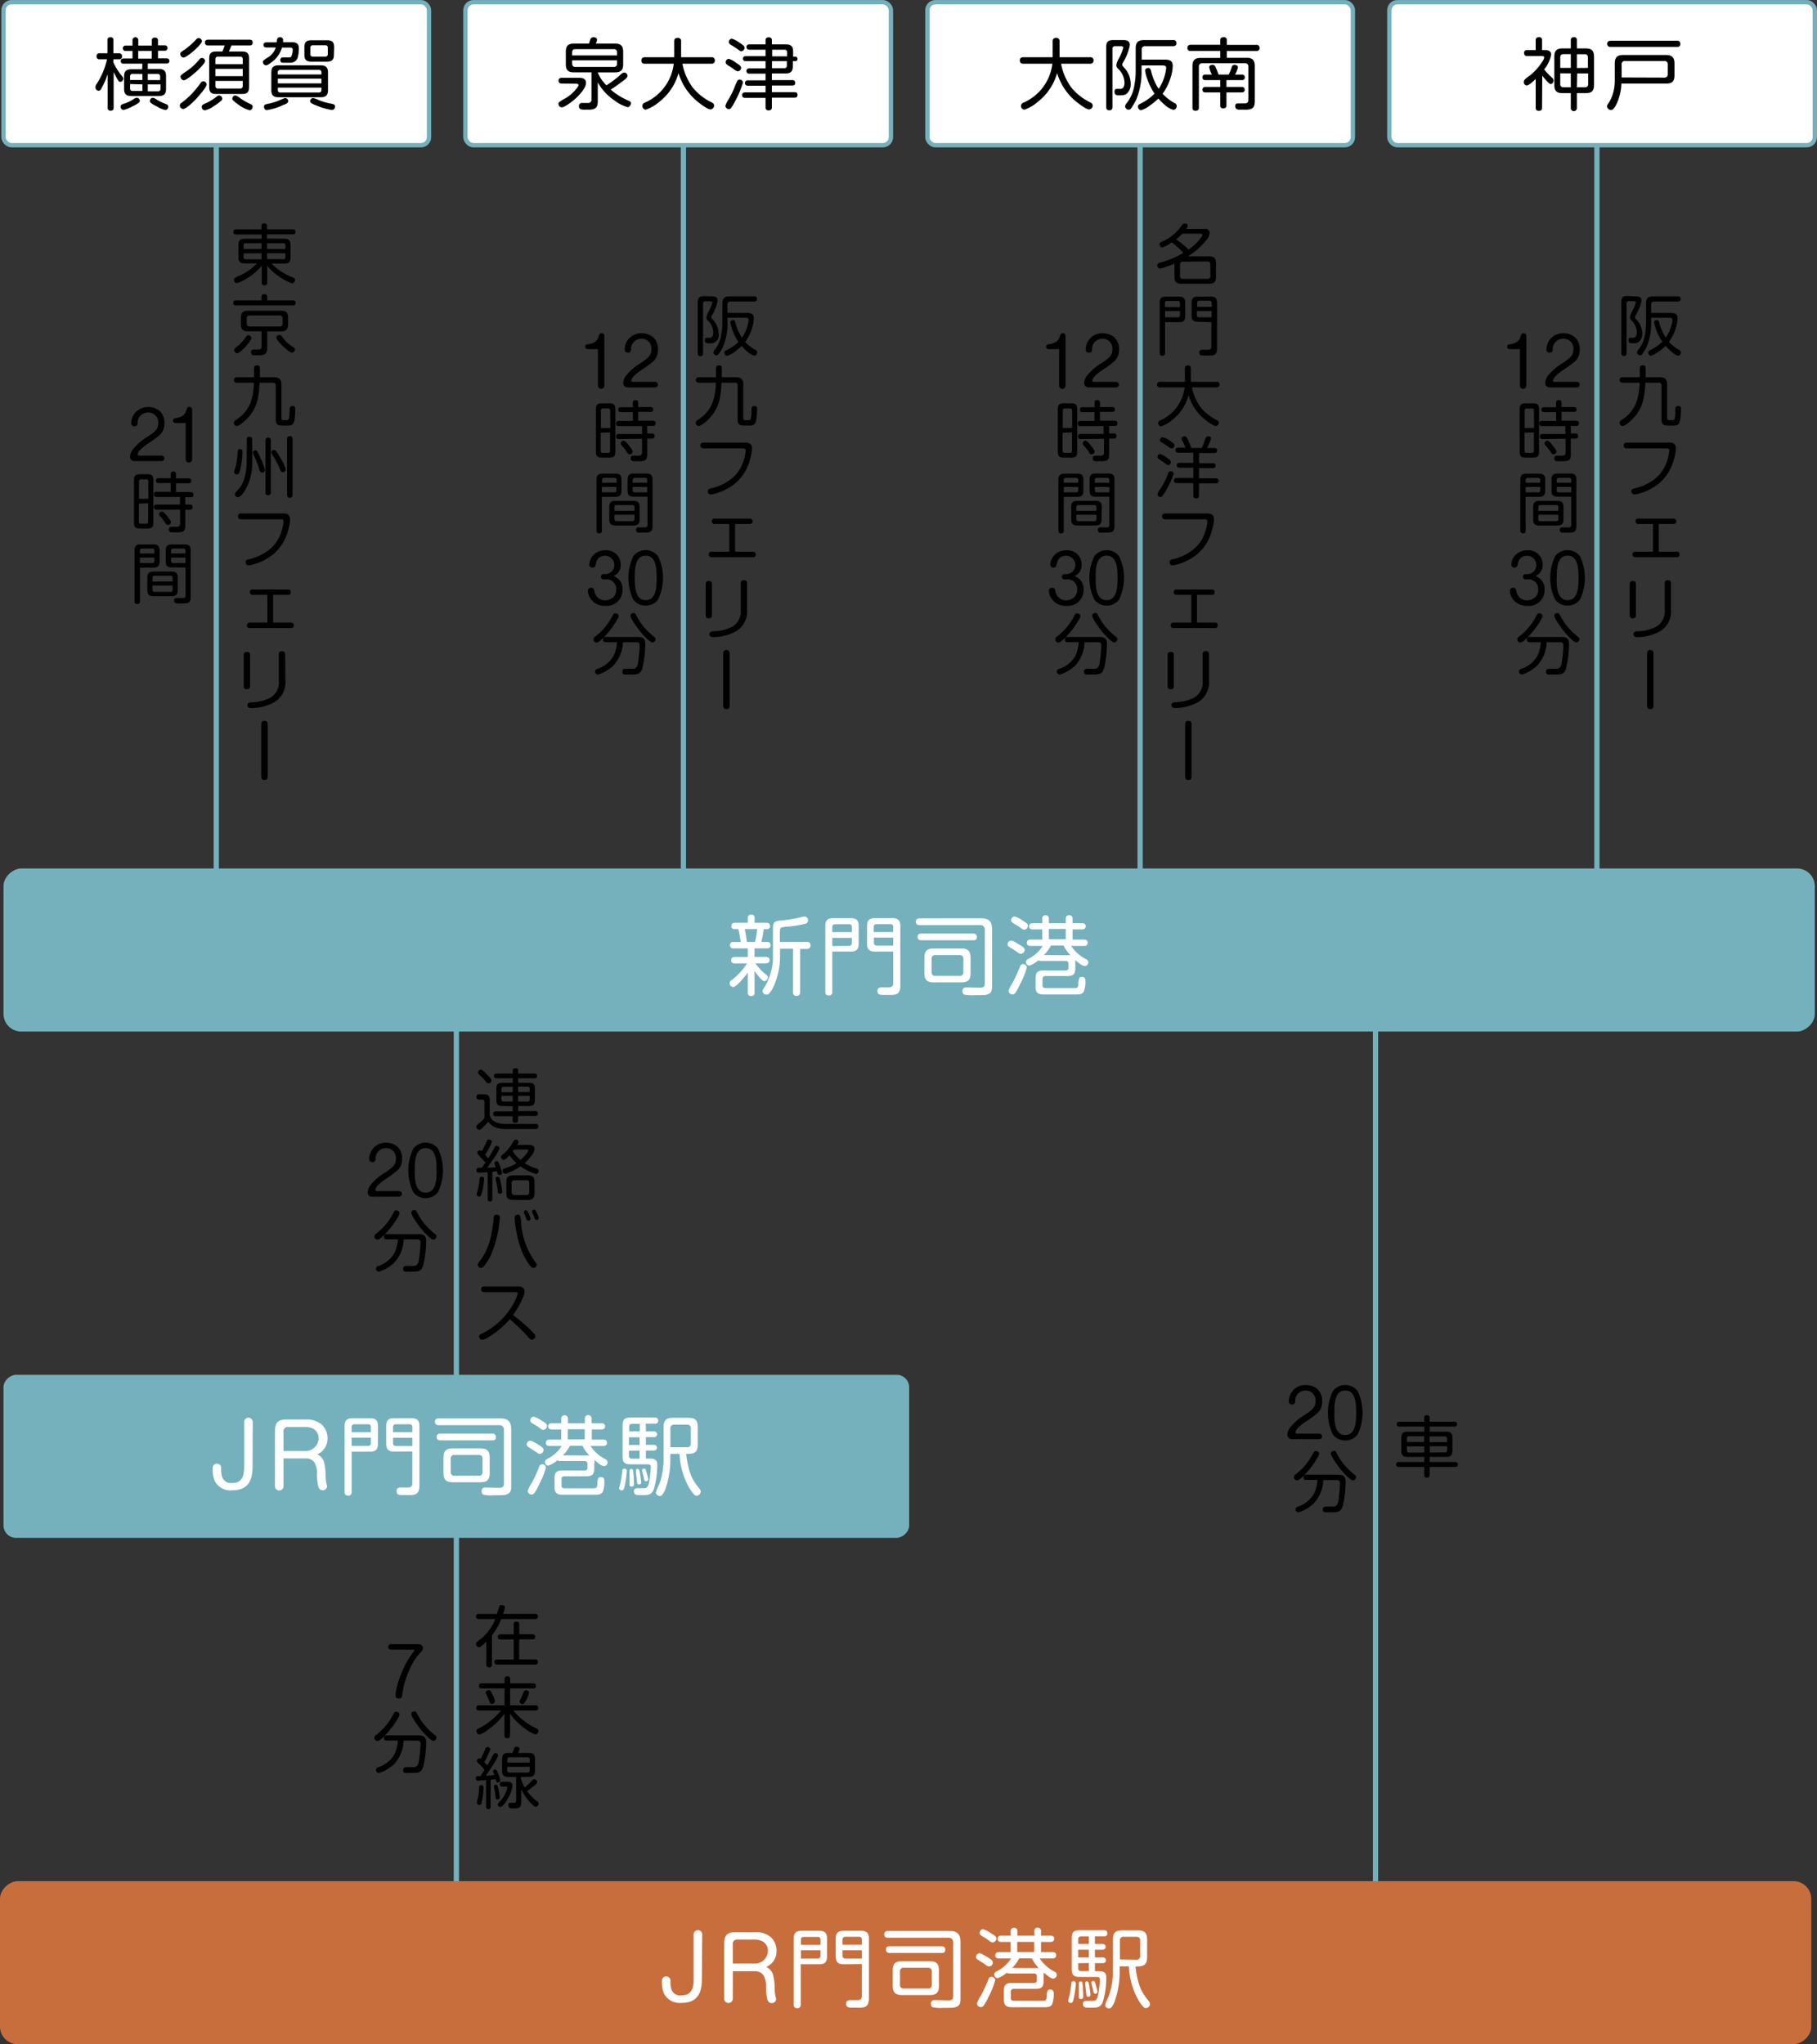 <svg xmlns="http://www.w3.org/2000/svg" viewBox="0 0 356.54 401.08"><rect x="0" y="0" width="356.54" height="401.08" fill="#333333" stroke="none"/><defs><style>.cls-1{fill:none;stroke-width:1.03px;}.cls-1,.cls-2{stroke:#74b1bd;stroke-miterlimit:10;}.cls-2,.cls-4{fill:#fff;}.cls-2{stroke-width:0.85px;}.cls-3{fill:#c86e3d;}.cls-5{fill:#74b1bd;}</style></defs><title>sp-access-route-ship</title><g id="レイヤー_2" data-name="レイヤー 2"><g id="久川さん確認事項"><line class="cls-1" x1="42.44" y1="22.19" x2="42.44" y2="174.97"/><line class="cls-1" x1="89.55" y1="198.54" x2="89.55" y2="378.22"/><line class="cls-1" x1="269.91" y1="198.54" x2="269.91" y2="369.09"/><line class="cls-1" x1="134.1" y1="22.19" x2="134.1" y2="174.97"/><line class="cls-1" x1="223.72" y1="22.19" x2="223.72" y2="174.97"/><line class="cls-1" x1="313.35" y1="22.19" x2="313.35" y2="174.97"/><rect class="cls-2" x="272.62" y="0.43" width="83.49" height="28.06" rx="1.58"/><rect class="cls-2" x="181.98" y="0.43" width="83.49" height="28.06" rx="1.58"/><rect class="cls-2" x="91.33" y="0.43" width="83.49" height="28.06" rx="1.58"/><rect class="cls-2" x="0.69" y="0.43" width="83.49" height="28.06" rx="1.58"/><path d="M320.93,58.15c.6,0,1.18.06,1.18.83A8.63,8.63,0,0,1,321,61.79c-.17.3-.17.35-.17.45s.11.26.25.42a4,4,0,0,1,1.16,2.69,2,2,0,0,1-.78,1.81,2.06,2.06,0,0,1-1,.18h-.26c-.4,0-.65-.14-.65-.58s.15-.5.51-.5h.38A.63.63,0,0,0,321,66a1.63,1.63,0,0,0,.19-.87,3.31,3.31,0,0,0-1.08-2.29.8.8,0,0,1-.28-.57,3.52,3.52,0,0,1,.47-1.22,7.88,7.88,0,0,0,.69-1.72c0-.15-.13-.25-.45-.25h-.94a.39.39,0,0,0-.42.43v9.78c0,.38-.17.55-.53.55s-.51-.21-.51-.55v-10c0-.94.3-1.22,1.23-1.22Zm7.07,5.6a3.71,3.71,0,0,0,.17-1c0-.38-.35-.41-.65-.41H324v.81a11.93,11.93,0,0,1-.91,4.95,14.43,14.43,0,0,1-.87,1.42.46.46,0,0,1-.37.2.62.62,0,0,1-.62-.54,1,1,0,0,1,.19-.47,6.41,6.41,0,0,0,1.37-3.1,13.58,13.58,0,0,0,.21-2.47V59.54c0-1,.39-1.39,1.39-1.39h4.86a.46.46,0,0,1,.53.53c0,.34-.22.48-.53.48h-4.67a.53.53,0,0,0-.58.59V61.4h3.66c.8,0,1.51.05,1.51,1.05a6.5,6.5,0,0,1-.34,1.91,8.93,8.93,0,0,1-1.35,2.73,8.17,8.17,0,0,0,2,1.56.54.54,0,0,1,.35.48.62.62,0,0,1-.56.65A3.25,3.25,0,0,1,328,69a9,9,0,0,1-1.17-1.14,10.73,10.73,0,0,1-1.34,1.1,4.76,4.76,0,0,1-1.53.82.59.59,0,0,1-.54-.61c0-.23.16-.35.35-.46a9,9,0,0,0,2.42-1.66A10.67,10.67,0,0,1,325,64.77a7.92,7.92,0,0,1-.41-1.54c0-.28.29-.43.54-.43s.38.21.44.45a9.38,9.38,0,0,0,1.29,3A7.34,7.34,0,0,0,328,63.75Z"/><path d="M320.76,81.76c-.42.49-1.75,1.82-2.39,1.82a.61.61,0,0,1-.56-.65.62.62,0,0,1,.35-.51A7,7,0,0,0,321,79.18a12,12,0,0,0,.73-4.09h-3.39a.54.54,0,1,1,0-1.08h3.43c0-.48,0-1,0-1.46v-.26c0-.41.16-.61.59-.61s.56.21.56.6c0,.57,0,1.16,0,1.73h2.78c1,0,1.43.4,1.43,1.44V82c0,.4.25.44.53.44h.45a.51.51,0,0,0,.39-.1c.26-.25.23-1.51.24-1.89s0-.79.56-.79.53.3.53.68c0,.63-.05,2.41-.46,2.86a1.24,1.24,0,0,1-.91.3h-.93c-.89,0-1.5-.05-1.5-1.13V75.69a.53.53,0,0,0-.6-.6h-2.56C322.72,77.6,322.49,79.78,320.76,81.76Z"/><path d="M327.49,86.83c.8,0,1.36.26,1.36,1.14a8.11,8.11,0,0,1-.37,2.08,9.18,9.18,0,0,1-2.75,4.63,10.52,10.52,0,0,1-4.5,2.25,2.62,2.62,0,0,1-.53.08.61.61,0,0,1-.59-.64c0-.39.38-.49.81-.6a9.7,9.7,0,0,0,3.84-1.84A7.2,7.2,0,0,0,327,90.78a9,9,0,0,0,.55-2.39c0-.37-.23-.42-.56-.42h-7.77c-.38,0-.6-.18-.6-.57s.22-.57.6-.57Z"/><path d="M329,108.25a.49.49,0,0,1,.56.53.5.5,0,0,1-.56.54h-8.11a.51.51,0,0,1-.56-.54.5.5,0,0,1,.56-.53h3.47v-5.44h-2.88a.5.5,0,0,1-.55-.53.48.48,0,0,1,.55-.53h6.93a.53.53,0,1,1,0,1.06h-2.92v5.44Z"/><path d="M321,120.73c0,.43-.22.59-.62.59a.53.53,0,0,1-.6-.59v-6.15c0-.43.23-.58.64-.58s.57.19.58.58Zm6.89-1.12a4.48,4.48,0,0,1-2.56,4.46,9.38,9.38,0,0,1-4.13.93c-.39,0-.69-.17-.69-.6s.43-.52.8-.55a8.37,8.37,0,0,0,3.73-.91,3.51,3.51,0,0,0,1.62-3.29v-5.22c0-.42.23-.59.63-.59a.53.53,0,0,1,.6.59Z"/><path d="M324.45,138.46c0,.43-.18.67-.62.67s-.64-.24-.64-.67V128.21c0-.45.18-.68.64-.68s.62.23.62.68Z"/><path d="M302,88.57c0,.94-.28,1.22-1.21,1.22h-1.38c-.93,0-1.22-.28-1.22-1.22V80.35c0-.93.29-1.22,1.22-1.22h1.38c.93,0,1.21.29,1.21,1.22Zm-1-8a.38.38,0,0,0-.42-.43h-1a.39.39,0,0,0-.42.43v3.4h1.86Zm-1.86,4.32v3.55a.37.37,0,0,0,.42.41h1c.3,0,.42-.15.42-.41V84.84Zm3.54,1.25a.46.46,0,0,1-.52-.52c0-.34.2-.48.52-.48h4.49V83.6h-4.58c-.37,0-.52-.18-.52-.53s.19-.49.52-.49h2.76V80.86h-2.36c-.34,0-.52-.16-.52-.48s.19-.48.52-.48h2.36V79c0-.38.2-.49.55-.49s.51.18.51.49v.86h2.43c.31,0,.52.14.52.48s-.21.48-.52.48h-2.43v1.72h2.88c.37,0,.54.13.54.53a.44.44,0,0,1-.51.49h-1.09v1.49h.93a.44.44,0,0,1,.5.5.45.45,0,0,1-.5.5h-.93v3c0,.52,0,1.13-.61,1.33a2.94,2.94,0,0,1-.89.11h-.92c-.46,0-.81,0-.81-.59,0-.38.21-.5.55-.5l1,0c.46,0,.66-.19.66-.64V86.09Zm1,.37a.51.51,0,0,1,.34.16,5.51,5.51,0,0,1,.68.78c.17.22.39.49.55.74a1,1,0,0,1,.17.4.61.61,0,0,1-.61.55.49.49,0,0,1-.44-.3,8.24,8.24,0,0,0-.85-1.16c-.31-.32-.44-.48-.44-.66A.57.57,0,0,1,303.74,86.46Z"/><path d="M299.38,104.13c0,.36-.18.52-.54.52a.47.47,0,0,1-.51-.53v-10c0-.85.34-1.19,1.21-1.19H302c.86,0,1.2.34,1.2,1.19v2.18c0,.85-.34,1.19-1.2,1.19h-2.65Zm2.85-9.94a.39.39,0,0,0-.42-.43h-2a.39.39,0,0,0-.43.43v.53h2.85Zm-2.85,2.41h2.43a.38.38,0,0,0,.42-.41v-.65h-2.85Zm7.41,5.31c0,.86-.34,1.19-1.19,1.19h-3.55c-.87,0-1.21-.33-1.21-1.19V99.46c0-.85.34-1.19,1.21-1.19h3.55c.85,0,1.19.34,1.19,1.19Zm-1-1.68V99.5a.37.37,0,0,0-.42-.41h-3.09a.38.38,0,0,0-.43.41v.73Zm-3.94,1.6a.39.39,0,0,0,.43.43h3.09a.38.38,0,0,0,.42-.43V101h-3.94Zm3.78-4.37c-.86,0-1.19-.34-1.19-1.19V94.09c0-.85.33-1.19,1.19-1.19h2.5c.86,0,1.19.34,1.19,1.19v9.14c0,1.17-.5,1.26-1.53,1.26h-.53a4.86,4.86,0,0,1-.87,0,.52.52,0,0,1-.33-.53c0-.35.17-.49.51-.49l1.23,0c.34,0,.51-.1.51-.47V97.46Zm2.68-2.74v-.53a.38.38,0,0,0-.42-.43h-2a.39.39,0,0,0-.43.43v.53Zm-2.85.82v.65a.38.38,0,0,0,.43.41h2.42V95.54Z"/><path d="M302.67,120.83a2,2,0,0,1-.36.88,15.64,15.64,0,0,1-1.86,2.58c-.37.42-1.56,1.78-2.09,1.78a.64.64,0,0,1-.63-.65.67.67,0,0,1,.29-.48,11.91,11.91,0,0,0,3.52-4.25c.1-.19.22-.36.47-.36S302.67,120.48,302.67,120.83Zm-1.14,9.87a8.34,8.34,0,0,1-2.62,1.58,1,1,0,0,1-.29.06.57.57,0,0,1-.56-.6c0-.28.19-.41.43-.51a5.58,5.58,0,0,0,3.21-2.58,7.37,7.37,0,0,0,.65-2.65h-2.2c-.36,0-.53-.16-.53-.54a.47.47,0,0,1,.53-.49h6.11c1.08,0,1.62.23,1.62,1.42a21.15,21.15,0,0,1-.57,4.71c-.33,1.16-.95,1.24-2,1.24h-.9a3.85,3.85,0,0,1-.66,0,.5.5,0,0,1-.38-.56c0-.47.31-.56.7-.56s.9,0,1.35,0c.71,0,1-.57,1.07-1.51a26.31,26.31,0,0,0,.29-3.08c0-.57-.32-.62-.81-.62h-2.48A7.07,7.07,0,0,1,301.53,130.7Zm4.59-10a12.45,12.45,0,0,0,1.58,2.4,14.72,14.72,0,0,0,2,1.89.51.51,0,0,1,.23.41.66.66,0,0,1-.61.65c-.56,0-2.13-1.8-2.51-2.28s-1.82-2.4-1.82-3c0-.33.35-.5.64-.5S306,120.52,306.12,120.74Z"/><path d="M229.9,47.55a5.92,5.92,0,0,1-1.85,1,.6.6,0,0,1-.52-.62c0-.29.24-.4.46-.51a9,9,0,0,0,2.34-1.45,9.78,9.78,0,0,0,1.6-1.8.7.7,0,0,1,.56-.32c.25,0,.59.13.59.43a1,1,0,0,1-.34.63h3.5A1.47,1.47,0,0,1,237,45a.81.81,0,0,1,.36.73,2.55,2.55,0,0,1-.73,1.48,14.19,14.19,0,0,1-3.52,3.08h4.11c1,0,1.39.38,1.39,1.38V54.3c0,1-.39,1.38-1.39,1.38h-5.37c-1,0-1.39-.38-1.39-1.38V51.7a14.81,14.81,0,0,1-2.84,1,.6.6,0,0,1-.53-.65c0-.31.23-.43.51-.51a18,18,0,0,0,4.6-1.93A14.92,14.92,0,0,0,229.9,47.55Zm5.84-1a1.06,1.06,0,0,0,.2-.41c0-.28-.26-.29-.45-.29H232a14.45,14.45,0,0,1-1.21,1.12,17.49,17.49,0,0,1,2.45,2A10.45,10.45,0,0,0,235.74,46.51Zm-3.62,4.79a.5.5,0,0,0-.57.57v2.21a.51.51,0,0,0,.57.59h4.81a.51.51,0,0,0,.57-.59V51.87c0-.39-.19-.56-.57-.57Z"/><path d="M228.61,69.26c0,.36-.17.55-.53.55s-.52-.19-.52-.55V59.4c0-.86.32-1.2,1.19-1.2h2.62c.87,0,1.19.34,1.19,1.2V62c0,.87-.32,1.21-1.19,1.21h-2.76Zm2.93-9v-.78a.39.39,0,0,0-.43-.43H229a.39.39,0,0,0-.42.43v.78Zm-.43,2a.4.4,0,0,0,.43-.43v-.8h-2.93v1.23Zm3.91.86c-.86,0-1.2-.34-1.2-1.21V59.4c0-.86.34-1.2,1.2-1.2h2.59c.87,0,1.21.34,1.21,1.2v9c0,.5-.13,1.12-.69,1.28a3.07,3.07,0,0,1-.89.08h-.91c-.56,0-1,0-1-.6,0-.39.24-.53.6-.53s.76,0,1.13,0,.64-.17.64-.61v-4.8Zm2.73-3.69a.39.39,0,0,0-.43-.43h-2a.39.39,0,0,0-.42.43v.78h2.9Zm0,1.6h-2.9v.8a.4.4,0,0,0,.42.43h2.48Z"/><path d="M230,82.42a6.58,6.58,0,0,1-2.18,1.24.62.62,0,0,1-.56-.64.59.59,0,0,1,.41-.53A8.13,8.13,0,0,0,232.45,76h-4.83a.5.5,0,0,1-.57-.56.5.5,0,0,1,.57-.52h4.89V72.24c0-.4.23-.54.61-.54a.5.5,0,0,1,.55.54v2.68h5.06a.5.5,0,0,1,.57.56.51.51,0,0,1-.57.52h-4.84a9.61,9.61,0,0,0,1.77,4,9.44,9.44,0,0,0,3.09,2.41.57.57,0,0,1,.4.52.65.65,0,0,1-.59.65c-.56,0-2.17-1.28-2.62-1.68a9.76,9.76,0,0,1-2.71-4.36A9.23,9.23,0,0,1,230,82.42Z"/><path d="M227.65,89.09a4.22,4.22,0,0,1,1.39.77c.27.19.71.43.71.79a.59.59,0,0,1-.53.6c-.15,0-.34-.15-.6-.34s-.81-.57-1.23-.86a.48.48,0,0,1-.26-.43A.55.55,0,0,1,227.65,89.09ZM230.3,93A16.3,16.3,0,0,1,229,95.86a8.56,8.56,0,0,1-.95,1.49.46.46,0,0,1-.34.18.61.61,0,0,1-.58-.58,3.12,3.12,0,0,1,.61-1.1,15.05,15.05,0,0,0,1.52-3.06.45.45,0,0,1,.44-.33A.55.55,0,0,1,230.3,93Zm-.82-6.55a3.78,3.78,0,0,1,.89.67.51.51,0,0,1,.07.28.58.58,0,0,1-.52.58c-.27,0-.59-.31-.8-.45l-1-.61c-.33-.21-.51-.32-.51-.6a.52.52,0,0,1,.5-.52A3.71,3.71,0,0,1,229.48,86.4Zm2.6.22a1.28,1.28,0,0,1-.22-.6c0-.3.33-.47.6-.47s.44.22.65.71.47,1,.64,1.59h2.06a11.06,11.06,0,0,0,.63-1.58c.13-.47.26-.72.61-.72s.58.16.58.46a8.51,8.51,0,0,1-.79,1.84h1.5a.45.45,0,0,1,.49.5c0,.35-.22.49-.55.49h-3v2H238c.31,0,.54.15.54.48s-.23.47-.54.47h-2.73v2h3.29a.48.48,0,0,1,.54.51c0,.35-.22.5-.54.5h-3.29v2.38c0,.39-.2.55-.58.55a.48.48,0,0,1-.53-.55V94.78h-3.26c-.34,0-.55-.15-.55-.5s.21-.51.55-.51h3.26v-2h-2.7c-.3,0-.55-.14-.55-.47s.24-.48.55-.48h2.7v-2h-2.95c-.34,0-.55-.14-.55-.49a.47.47,0,0,1,.5-.5h1.44A7.16,7.16,0,0,0,232.08,86.62Z"/><path d="M236.85,100.74c.8,0,1.36.26,1.36,1.14a8.11,8.11,0,0,1-.37,2.08,9.18,9.18,0,0,1-2.75,4.63,10.52,10.52,0,0,1-4.5,2.25,2.61,2.61,0,0,1-.54.08.61.61,0,0,1-.58-.64c0-.39.38-.5.81-.6a9.7,9.7,0,0,0,3.84-1.84,7.2,7.2,0,0,0,2.25-3.15,9,9,0,0,0,.55-2.39c0-.37-.24-.42-.56-.42h-7.78a.57.57,0,1,1,0-1.14Z"/><path d="M238.39,122.16a.49.49,0,0,1,.56.53.5.5,0,0,1-.56.54h-8.11a.51.51,0,0,1-.56-.54.5.5,0,0,1,.56-.53h3.47v-5.45h-2.88a.5.5,0,0,1-.56-.52.49.49,0,0,1,.56-.53h6.93a.49.49,0,0,1,.55.53c0,.36-.21.52-.55.52h-2.92v5.45Z"/><path d="M230.34,134.64c0,.43-.22.59-.62.59a.53.53,0,0,1-.6-.59v-6.15c0-.43.23-.58.63-.58s.58.19.59.58Zm6.89-1.12a4.48,4.48,0,0,1-2.56,4.46,9.41,9.41,0,0,1-4.13.93c-.4,0-.69-.17-.69-.6s.43-.52.8-.55a8.37,8.37,0,0,0,3.73-.91,3.5,3.5,0,0,0,1.61-3.29v-5.22c0-.42.24-.59.64-.59a.53.53,0,0,1,.6.59Z"/><path d="M233.81,152.37c0,.43-.18.67-.62.67s-.64-.24-.64-.67V142.12c0-.45.18-.68.64-.68s.62.23.62.68Z"/><path d="M211.38,88.57c0,.94-.29,1.22-1.21,1.22h-1.38c-.93,0-1.22-.28-1.22-1.22V80.35c0-.93.29-1.22,1.22-1.22h1.38c.92,0,1.21.29,1.21,1.22Zm-1-8a.38.38,0,0,0-.42-.43h-1a.38.38,0,0,0-.42.43v3.39h1.86Zm-1.86,4.32v3.55a.37.37,0,0,0,.42.41h1c.3,0,.42-.15.42-.41V84.84Zm3.54,1.25a.45.45,0,0,1-.52-.52c0-.34.2-.49.52-.49h4.49V83.6H212c-.36,0-.52-.18-.52-.53s.2-.49.52-.49h2.77V80.86h-2.36c-.34,0-.52-.16-.52-.48s.19-.48.52-.48h2.36V79c0-.38.2-.49.55-.49s.51.18.51.49v.86h2.43c.31,0,.52.14.52.48s-.21.48-.52.48h-2.43v1.72h2.88c.37,0,.54.13.54.53a.44.44,0,0,1-.51.49h-1.09v1.48h.93a.44.44,0,0,1,.5.51.45.45,0,0,1-.5.5h-.93v3c0,.52,0,1.13-.61,1.33a2.94,2.94,0,0,1-.89.11h-.92c-.46,0-.81,0-.81-.59,0-.38.21-.5.55-.5l1,0c.46,0,.66-.19.66-.64V86.09Zm1,.37a.44.44,0,0,1,.33.16,6.32,6.32,0,0,1,.69.78c.17.22.39.49.55.74a1,1,0,0,1,.17.4.62.62,0,0,1-.61.55.49.49,0,0,1-.44-.3,8.24,8.24,0,0,0-.85-1.16c-.31-.32-.44-.48-.44-.66A.57.57,0,0,1,213.1,86.46Z"/><path d="M208.74,104.13c0,.36-.18.52-.54.52a.47.47,0,0,1-.51-.53v-10c0-.85.34-1.19,1.21-1.19h2.49c.86,0,1.2.34,1.2,1.19v2.17c0,.86-.34,1.2-1.2,1.2h-2.65Zm2.85-9.95a.38.38,0,0,0-.42-.42h-2a.39.39,0,0,0-.43.42v.54h2.85Zm-2.85,2.42h2.43a.38.38,0,0,0,.42-.41v-.65h-2.85Zm7.41,5.31c0,.85-.34,1.19-1.2,1.19h-3.54c-.87,0-1.21-.34-1.21-1.19V99.46c0-.86.34-1.19,1.21-1.19H215c.86,0,1.2.33,1.2,1.19Zm-1-1.68V99.5a.38.38,0,0,0-.42-.41h-3.09a.38.38,0,0,0-.43.41v.73Zm-3.94,1.6a.39.39,0,0,0,.43.43h3.09a.39.39,0,0,0,.42-.43V101H211.2ZM215,97.46c-.86,0-1.19-.34-1.19-1.2V94.09c0-.85.33-1.19,1.19-1.19h2.5c.86,0,1.19.34,1.19,1.19v9.14c0,1.17-.5,1.26-1.53,1.26h-.53a4.86,4.86,0,0,1-.87,0,.51.51,0,0,1-.33-.53c0-.35.17-.49.51-.49l1.23,0c.34,0,.51-.1.51-.47V97.46Zm2.68-2.74v-.54a.38.38,0,0,0-.42-.42h-2a.39.39,0,0,0-.43.42v.54Zm-2.85.82v.65a.38.38,0,0,0,.43.41h2.42V95.54Z"/><path d="M212,120.83a1.89,1.89,0,0,1-.36.87,15.31,15.31,0,0,1-1.86,2.59c-.37.42-1.56,1.78-2.1,1.78a.64.64,0,0,1-.62-.65.67.67,0,0,1,.29-.48,12,12,0,0,0,3.52-4.25c.1-.19.22-.36.47-.36S212,120.48,212,120.83Zm-1.14,9.87a8.24,8.24,0,0,1-2.62,1.57.78.78,0,0,1-.3.07.58.58,0,0,1-.56-.6c0-.28.2-.41.43-.51a5.57,5.57,0,0,0,3.22-2.58,7.25,7.25,0,0,0,.64-2.65h-2.19c-.37,0-.53-.16-.53-.54a.46.46,0,0,1,.53-.49h6.11c1.08,0,1.62.23,1.62,1.42a21.22,21.22,0,0,1-.57,4.71c-.34,1.16-.95,1.24-2,1.24h-.9a3.85,3.85,0,0,1-.66,0,.5.5,0,0,1-.38-.56c0-.47.31-.56.7-.56s.9,0,1.35,0c.71,0,1-.57,1.07-1.51a26.31,26.31,0,0,0,.29-3.08c0-.57-.32-.62-.81-.62h-2.48A7.07,7.07,0,0,1,210.89,130.7Zm4.59-10a12.45,12.45,0,0,0,1.58,2.4,14.72,14.72,0,0,0,2,1.89.5.5,0,0,1,.23.41.66.66,0,0,1-.61.65c-.56,0-2.13-1.8-2.51-2.28s-1.82-2.4-1.82-3c0-.33.35-.5.64-.5S215.37,120.52,215.48,120.74Z"/><path d="M55.8,46.84c.87,0,1.21.34,1.21,1.21v2.47c0,.86-.34,1.19-1.21,1.19H53.28a11.65,11.65,0,0,0,1.6,1.38,14.89,14.89,0,0,0,2.69,1.39.47.47,0,0,1,.33.43.66.66,0,0,1-.58.67,7.46,7.46,0,0,1-1.88-.89,10.56,10.56,0,0,1-3-2.56v3.3c0,.39-.18.55-.56.55s-.52-.21-.52-.55V52.14a10.83,10.83,0,0,1-2.89,2.46,7.86,7.86,0,0,1-2,.95.64.64,0,0,1-.57-.65.39.39,0,0,1,.12-.31A6.54,6.54,0,0,1,47.18,54a10.31,10.31,0,0,0,3.23-2.32H48c-.87,0-1.21-.33-1.21-1.19V48.05c0-.87.34-1.21,1.21-1.21h3.34V46h-5c-.36,0-.53-.14-.53-.5S46,45,46.31,45h5V44.3c0-.36.23-.48.57-.48a.46.46,0,0,1,.51.48V45h5.07c.36,0,.53.14.53.52s-.23.45-.53.45H52.4v.85Zm-4.48.88H48.21a.38.38,0,0,0-.41.43v.7h3.52Zm-3.52,2v.74a.37.37,0,0,0,.41.41h3.11V49.69ZM56,48.85v-.7a.38.38,0,0,0-.41-.43H52.4v1.13Zm-3.57,2h3.16a.37.37,0,0,0,.41-.41v-.74H52.4Z"/><path d="M57.48,58.94c.33,0,.55.16.55.5s-.21.49-.55.49H46.31c-.33,0-.54-.13-.54-.49s.21-.5.54-.5h5v-.7c0-.4.23-.51.59-.51a.48.48,0,0,1,.54.51v.7ZM49.33,66.3c0,.62-2.18,3-2.8,3a.62.62,0,0,1-.59-.62.36.36,0,0,1,.09-.27,8.61,8.61,0,0,1,.71-.6,8.19,8.19,0,0,0,1.52-1.7c.12-.17.24-.34.45-.34A.6.6,0,0,1,49.33,66.3Zm3.11,2c0,1-.41,1.37-1.42,1.39h-.78a3.4,3.4,0,0,1-.61,0,.58.58,0,0,1-.38-.6c0-.48.37-.52.74-.52l.69,0c.42,0,.65-.16.65-.6V65H48.67c-1,0-1.39-.39-1.39-1.39V62.35c0-1,.37-1.39,1.39-1.39h6.46c1,0,1.39.37,1.39,1.39v1.29c0,1-.39,1.39-1.39,1.39H52.44ZM49,61.89a.52.52,0,0,0-.58.59v1a.51.51,0,0,0,.58.58h5.87a.51.51,0,0,0,.57-.58v-1a.52.52,0,0,0-.57-.59Zm5.84,3.83a.61.61,0,0,1,.44.28c.33.4.64.79,1,1.16a12.39,12.39,0,0,0,1.34,1,.48.48,0,0,1,.25.38.66.66,0,0,1-.59.66c-.59,0-3.08-2.39-3.08-3A.62.62,0,0,1,54.79,65.72Z"/><path d="M48.84,81.76c-.42.49-1.76,1.82-2.4,1.82a.61.61,0,0,1-.2-1.16,7.15,7.15,0,0,0,2.86-3.24,12.27,12.27,0,0,0,.72-4.09H46.43a.54.54,0,1,1,0-1.08h3.43c0-.48,0-1,0-1.46v-.26c0-.41.15-.61.58-.61s.56.21.56.6c0,.57,0,1.16,0,1.73h2.79c1,0,1.43.4,1.43,1.44V82c0,.4.24.44.53.44h.44a.51.51,0,0,0,.39-.1c.26-.25.23-1.51.25-1.89s0-.79.56-.79.53.3.53.68c0,.63,0,2.41-.47,2.86a1.22,1.22,0,0,1-.91.3h-.92c-.9,0-1.51-.05-1.51-1.13V75.69a.52.52,0,0,0-.6-.6H50.94C50.8,77.6,50.56,79.78,48.84,81.76Z"/><path d="M47.57,88.63a14.85,14.85,0,0,1-.5,3.75c-.08.28-.18.71-.56.71a.53.53,0,0,1-.57-.5,1.27,1.27,0,0,1,.06-.28,10.8,10.8,0,0,0,.47-1.84c.09-.61.13-1.24.16-1.86,0-.31.14-.5.46-.5S47.57,88.32,47.57,88.63Zm1.93,1.9A10.63,10.63,0,0,1,48,96.34c-.22.34-.87,1.23-1.3,1.23a.64.64,0,0,1-.61-.58.41.41,0,0,1,.06-.23,11.09,11.09,0,0,1,.91-1.08c1-1.17,1.36-3.69,1.36-5.21V86.23c0-.39.18-.55.55-.55s.49.21.5.54Zm.64-2.17a.42.42,0,0,1,.35.21,11,11,0,0,1,.62,1.3A11.48,11.48,0,0,1,52,92.21a.56.56,0,0,1-.59.51c-.43,0-.52-.6-.67-1.07A16.8,16.8,0,0,0,50,89.74a4.11,4.11,0,0,1-.37-.94C49.6,88.53,49.89,88.36,50.14,88.36Zm3,8.26c0,.37-.18.54-.56.54s-.49-.22-.49-.54V86.41a.47.47,0,0,1,.53-.54c.37,0,.51.2.52.54Zm.66-8.31a.5.5,0,0,1,.36.18A11.19,11.19,0,0,1,55,89.83a8.09,8.09,0,0,1,1.08,2.3.59.59,0,0,1-.6.51c-.43,0-.56-.6-.73-1a13.79,13.79,0,0,0-1-1.92,2.81,2.81,0,0,1-.5-1A.51.51,0,0,1,53.81,88.31Zm3.61,8.8a.49.49,0,0,1-.56.55c-.35,0-.51-.21-.51-.55v-11c0-.37.18-.54.56-.54s.49.22.51.54Z"/><path d="M55.57,100.74c.79,0,1.35.26,1.35,1.14a8.1,8.1,0,0,1-.36,2.08,9.19,9.19,0,0,1-2.76,4.63,10.46,10.46,0,0,1-4.5,2.25,2.52,2.52,0,0,1-.53.08.6.6,0,0,1-.58-.64c0-.39.37-.5.8-.6a9.68,9.68,0,0,0,3.85-1.84,7.28,7.28,0,0,0,2.25-3.15,9,9,0,0,0,.54-2.39c0-.37-.23-.42-.55-.42H47.3c-.38,0-.6-.18-.6-.57s.22-.57.6-.57Z"/><path d="M57.1,122.16a.49.49,0,0,1,.56.53.5.5,0,0,1-.56.54H49a.52.52,0,0,1-.56-.54.51.51,0,0,1,.56-.53h3.47v-5.45H49.59a.5.5,0,0,1-.56-.52.49.49,0,0,1,.56-.53h6.93a.48.48,0,0,1,.54.53.47.47,0,0,1-.54.52H53.59v5.45Z"/><path d="M49.06,134.64c0,.43-.22.59-.63.59a.53.53,0,0,1-.6-.59v-6.15c0-.43.24-.58.64-.58s.57.19.59.58ZM56,133.52A4.5,4.5,0,0,1,53.39,138a9.42,9.42,0,0,1-4.14.93c-.39,0-.69-.17-.69-.6s.43-.52.81-.55a8.41,8.41,0,0,0,3.73-.91,3.5,3.5,0,0,0,1.61-3.29v-5.22c0-.42.24-.59.64-.59s.58.2.6.59Z"/><path d="M52.53,152.37c0,.43-.18.67-.63.67s-.63-.24-.63-.67V142.12c0-.45.18-.68.63-.68s.63.23.63.68Z"/><path d="M30.1,102.48c0,.94-.29,1.22-1.21,1.22H27.51c-.94,0-1.22-.28-1.22-1.22V94.26c0-.93.28-1.22,1.22-1.22h1.38c.92,0,1.21.29,1.21,1.22Zm-1-8c0-.3-.15-.43-.41-.43h-1a.38.38,0,0,0-.41.43v3.39h1.85Zm-1.85,4.32v3.55a.37.37,0,0,0,.41.41h1a.36.36,0,0,0,.41-.41V98.75ZM30.81,100a.51.51,0,1,1,0-1h4.5V97.51H30.72c-.36,0-.52-.18-.52-.53s.2-.49.52-.49h2.77V94.77H31.12c-.33,0-.52-.16-.52-.48s.2-.48.52-.48h2.37V93c0-.38.19-.49.55-.49s.5.18.5.49v.86H37c.32,0,.52.14.52.48s-.2.48-.52.48H34.54v1.72h2.89c.36,0,.53.13.53.53s-.19.49-.51.49H36.36V99h.94c.32,0,.49.16.49.51a.44.44,0,0,1-.49.5h-.94v3c0,.52,0,1.13-.61,1.33a2.83,2.83,0,0,1-.88.11h-.93c-.45,0-.8,0-.8-.59,0-.38.21-.5.54-.5l1,0c.45,0,.66-.19.66-.64V100Zm1,.37a.51.51,0,0,1,.34.16,6.32,6.32,0,0,1,.69.78c.17.22.39.49.55.74a1,1,0,0,1,.16.4.61.61,0,0,1-.61.55.5.5,0,0,1-.44-.3,8.18,8.18,0,0,0-.84-1.16c-.32-.32-.45-.48-.45-.66A.58.58,0,0,1,31.81,100.37Z"/><path d="M27.46,118c0,.36-.18.52-.55.52a.47.47,0,0,1-.51-.53V108c0-.85.34-1.19,1.21-1.19h2.5c.86,0,1.2.34,1.2,1.19v2.18c0,.85-.34,1.19-1.2,1.19H27.46Zm2.84-9.94a.38.38,0,0,0-.41-.43h-2a.39.39,0,0,0-.43.43v.53H30.3Zm-2.84,2.41h2.43a.37.37,0,0,0,.41-.41v-.65H27.46Zm7.41,5.31c0,.86-.34,1.19-1.2,1.19H30.12c-.87,0-1.21-.33-1.21-1.19v-2.45c0-.86.34-1.19,1.21-1.19h3.55c.86,0,1.2.33,1.2,1.19Zm-1-1.68v-.73a.37.37,0,0,0-.41-.41h-3.1a.38.38,0,0,0-.43.41v.73Zm-3.94,1.6a.39.39,0,0,0,.43.43h3.1a.38.38,0,0,0,.41-.43v-.82H29.91Zm3.79-4.37c-.86,0-1.2-.34-1.2-1.19V108c0-.85.34-1.19,1.2-1.19h2.49c.86,0,1.2.34,1.2,1.19v9.14c0,1.17-.51,1.26-1.53,1.26h-.54a4.93,4.93,0,0,1-.87-.05.51.51,0,0,1-.32-.53c0-.35.17-.49.5-.49l1.24,0c.34,0,.51-.1.51-.47v-5.51Zm2.68-2.74v-.53a.38.38,0,0,0-.42-.43H34a.39.39,0,0,0-.43.43v.53Zm-2.85.82v.65a.38.38,0,0,0,.43.41h2.42v-1.06Z"/><path d="M139.65,58.15c.59,0,1.18.06,1.18.83a8.63,8.63,0,0,1-1.09,2.81c-.17.3-.17.35-.17.45s.1.26.25.42A4,4,0,0,1,141,65.35a1.6,1.6,0,0,1-1.78,2h-.26c-.4,0-.65-.14-.65-.58s.14-.5.51-.5h.38a.63.63,0,0,0,.58-.23,1.63,1.63,0,0,0,.18-.87,3.31,3.31,0,0,0-1.08-2.29.83.83,0,0,1-.27-.57,3.33,3.33,0,0,1,.47-1.22,7.88,7.88,0,0,0,.69-1.72c0-.15-.13-.25-.46-.25h-.93a.39.39,0,0,0-.42.43v9.78c0,.38-.17.55-.53.55s-.51-.21-.51-.55v-10c0-.94.3-1.22,1.22-1.22Zm7.07,5.6a3.71,3.71,0,0,0,.17-1c0-.38-.35-.41-.65-.41h-3.49v.81a11.78,11.78,0,0,1-.91,4.95,11.39,11.39,0,0,1-.87,1.42.43.43,0,0,1-.36.2.62.62,0,0,1-.63-.54,1,1,0,0,1,.2-.47,6.3,6.3,0,0,0,1.36-3.1,12.74,12.74,0,0,0,.21-2.47V59.54c0-1,.39-1.39,1.39-1.39H148a.46.46,0,0,1,.53.53c0,.34-.22.48-.53.48h-4.67a.53.53,0,0,0-.59.59V61.4h3.67c.79,0,1.51.05,1.51,1.05a6.84,6.84,0,0,1-.34,1.91,8.93,8.93,0,0,1-1.35,2.73,8,8,0,0,0,2,1.56.54.54,0,0,1,.35.48.62.62,0,0,1-.56.65,3.25,3.25,0,0,1-1.32-.75,9,9,0,0,1-1.17-1.14A11.5,11.5,0,0,1,144.2,69a4.91,4.91,0,0,1-1.54.82.59.59,0,0,1-.53-.61c0-.23.16-.35.35-.46a9.14,9.14,0,0,0,2.42-1.66,10.24,10.24,0,0,1-1.17-2.31,7.36,7.36,0,0,1-.42-1.54c0-.28.3-.43.55-.43s.38.21.44.45a9.17,9.17,0,0,0,1.29,3A7.34,7.34,0,0,0,146.72,63.75Z"/><path d="M139.48,81.76c-.42.49-1.76,1.82-2.39,1.82a.61.61,0,0,1-.56-.65.6.6,0,0,1,.35-.51,7.09,7.09,0,0,0,2.86-3.24,12.27,12.27,0,0,0,.73-4.09h-3.4a.54.54,0,1,1,0-1.08h3.43c0-.48,0-1,0-1.46v-.26c0-.41.16-.61.59-.61s.55.21.55.6c0,.57,0,1.16,0,1.73h2.78c1,0,1.43.4,1.43,1.44V82c0,.4.24.44.53.44h.44a.51.51,0,0,0,.39-.1c.26-.25.24-1.51.25-1.89s0-.79.56-.79.53.3.53.68c0,.63-.05,2.41-.47,2.86a1.22,1.22,0,0,1-.91.3h-.92c-.9,0-1.51-.05-1.51-1.13V75.69a.52.52,0,0,0-.6-.6h-2.56C141.44,77.6,141.21,79.78,139.48,81.76Z"/><path d="M146.21,86.83c.79,0,1.35.26,1.35,1.14a8.1,8.1,0,0,1-.36,2.08,9.12,9.12,0,0,1-2.76,4.63A10.43,10.43,0,0,1,140,96.93a2.61,2.61,0,0,1-.54.08.6.6,0,0,1-.58-.64c0-.39.37-.49.8-.6a9.68,9.68,0,0,0,3.85-1.84,7.2,7.2,0,0,0,2.25-3.15,9,9,0,0,0,.55-2.39c0-.37-.24-.42-.56-.42h-7.78a.57.57,0,1,1,0-1.14Z"/><path d="M147.75,108.25a.48.48,0,0,1,.55.53.49.49,0,0,1-.55.54h-8.12a.52.52,0,0,1-.56-.54.51.51,0,0,1,.56-.53h3.47v-5.44h-2.87a.51.51,0,0,1-.56-.53.49.49,0,0,1,.56-.53h6.93a.53.53,0,1,1,0,1.06h-2.92v5.44Z"/><path d="M139.7,120.73c0,.43-.22.59-.63.59a.52.52,0,0,1-.59-.59v-6.15c0-.43.23-.58.63-.58s.58.19.59.58Zm6.89-1.12a4.48,4.48,0,0,1-2.56,4.46,9.42,9.42,0,0,1-4.14.93c-.39,0-.69-.17-.69-.6s.43-.52.81-.55a8.37,8.37,0,0,0,3.73-.91,3.5,3.5,0,0,0,1.61-3.29v-5.22c0-.42.24-.59.64-.59a.53.53,0,0,1,.6.59Z"/><path d="M143.17,138.46c0,.43-.18.67-.62.67s-.64-.24-.64-.67V128.21c0-.45.18-.68.64-.68s.62.23.62.68Z"/><path d="M120.74,88.57c0,.94-.29,1.22-1.21,1.22h-1.38c-.93,0-1.22-.28-1.22-1.22V80.35c0-.93.29-1.22,1.22-1.22h1.38c.92,0,1.21.29,1.21,1.22Zm-1-8a.38.38,0,0,0-.42-.43h-1a.38.38,0,0,0-.41.43v3.4h1.86Zm-1.86,4.32v3.55a.37.37,0,0,0,.41.41h1c.3,0,.42-.15.42-.41V84.84Zm3.53,1.25a.46.46,0,0,1-.52-.52c0-.34.21-.48.52-.48H126V83.6h-4.59c-.36,0-.52-.18-.52-.53s.2-.49.52-.49h2.77V80.86h-2.36c-.34,0-.52-.16-.52-.48s.19-.48.52-.48h2.36V79c0-.38.2-.49.55-.49s.5.18.5.49v.86h2.44c.31,0,.52.14.52.48s-.21.48-.52.48h-2.44v1.72h2.89c.37,0,.53.13.53.53a.44.44,0,0,1-.5.49H127v1.49h.94a.44.44,0,0,1,.5.5.45.45,0,0,1-.5.5H127v3c0,.52,0,1.13-.61,1.33a2.83,2.83,0,0,1-.88.11h-.92c-.46,0-.81,0-.81-.59,0-.38.21-.5.55-.5l1,0c.45,0,.66-.19.66-.64V86.09Zm1,.37a.49.49,0,0,1,.34.16,6.32,6.32,0,0,1,.69.78c.17.22.39.49.55.74a1,1,0,0,1,.17.4.61.61,0,0,1-.61.55.51.51,0,0,1-.45-.3,7.46,7.46,0,0,0-.84-1.16c-.31-.32-.44-.48-.44-.66A.57.57,0,0,1,122.45,86.46Z"/><path d="M118.1,104.13c0,.36-.18.52-.55.52a.47.47,0,0,1-.5-.53v-10c0-.85.33-1.19,1.21-1.19h2.49c.86,0,1.2.34,1.2,1.19v2.18c0,.85-.34,1.19-1.2,1.19H118.1ZM121,94.19a.39.39,0,0,0-.42-.43h-2a.39.39,0,0,0-.43.43v.53H121ZM118.1,96.6h2.43a.38.38,0,0,0,.42-.41v-.65H118.1Zm7.41,5.31c0,.86-.34,1.19-1.2,1.19h-3.55c-.87,0-1.2-.33-1.2-1.19V99.46c0-.85.33-1.19,1.2-1.19h3.55c.86,0,1.2.34,1.2,1.19Zm-1-1.68V99.5a.38.38,0,0,0-.42-.41H121a.38.38,0,0,0-.43.41v.73Zm-3.94,1.6a.39.39,0,0,0,.43.43h3.09a.39.39,0,0,0,.42-.43V101h-3.94Zm3.78-4.37c-.86,0-1.2-.34-1.2-1.19V94.09c0-.85.34-1.19,1.2-1.19h2.5c.85,0,1.19.34,1.19,1.19v9.14c0,1.17-.51,1.26-1.53,1.26H126a5,5,0,0,1-.87,0,.51.51,0,0,1-.32-.53c0-.35.17-.49.51-.49l1.23,0c.34,0,.51-.1.51-.47V97.46ZM127,94.72v-.53a.38.38,0,0,0-.42-.43h-2a.39.39,0,0,0-.43.43v.53Zm-2.85.82v.65a.38.38,0,0,0,.43.41H127V95.54Z"/><path d="M121.39,120.83c0,.19-.08.38-.37.88a15.58,15.58,0,0,1-1.85,2.58c-.37.42-1.56,1.78-2.1,1.78a.64.64,0,0,1-.62-.65.69.69,0,0,1,.28-.48,11.94,11.94,0,0,0,3.53-4.25c.1-.19.22-.36.47-.36S121.39,120.48,121.39,120.83Zm-1.15,9.87a8.29,8.29,0,0,1-2.61,1.58,1,1,0,0,1-.3.06.57.57,0,0,1-.56-.6c0-.28.2-.41.43-.51a5.55,5.55,0,0,0,3.21-2.58,7,7,0,0,0,.65-2.65h-2.19c-.37,0-.54-.16-.54-.54s.22-.49.54-.49H125c1.08,0,1.62.23,1.62,1.42a21.15,21.15,0,0,1-.57,4.71c-.34,1.16-1,1.24-2,1.24h-.89a4.06,4.06,0,0,1-.67,0c-.27-.05-.37-.3-.37-.56,0-.47.31-.56.7-.56l1.35,0c.7,0,1-.57,1.07-1.51a28.65,28.65,0,0,0,.28-3.08c0-.57-.31-.62-.8-.62h-2.49A7,7,0,0,1,120.24,130.7Zm4.59-10a13,13,0,0,0,1.59,2.4,13.62,13.62,0,0,0,2,1.89.51.51,0,0,1,.23.41.66.66,0,0,1-.61.65c-.56,0-2.13-1.8-2.51-2.28s-1.82-2.4-1.82-3c0-.33.35-.5.64-.5S124.73,120.52,124.83,120.74Z"/><path d="M279.48,279.9H274.6c-.3,0-.53-.14-.53-.48s.23-.47.53-.47h4.88v-.8c0-.37.23-.48.55-.48a.45.45,0,0,1,.51.48v.8h4.85c.31,0,.53.13.53.47s-.22.48-.53.48h-4.85v1h3.25c.87,0,1.21.34,1.21,1.19v2.56c0,.86-.34,1.2-1.21,1.2h-3.25v1h5a.48.48,0,0,1,.54.51c0,.33-.24.46-.54.46h-5v1.56c0,.39-.18.54-.56.54s-.5-.21-.5-.54v-1.56h-5c-.31,0-.53-.15-.53-.48s.21-.49.53-.49h5v-1h-3.31c-.85,0-1.19-.34-1.19-1.2v-2.56c0-.85.34-1.19,1.19-1.19h3.31Zm-3,1.89a.37.37,0,0,0-.42.41v.72h3.41v-1.13Zm3,2h-3.41v.79a.38.38,0,0,0,.42.42h3Zm1.06-.83h3.38v-.72a.37.37,0,0,0-.41-.41h-3Zm3,2a.38.38,0,0,0,.41-.42v-.79h-3.38V285Z"/><path d="M258.84,285.21c0,.18-.08.37-.37.87a16.09,16.09,0,0,1-1.85,2.59c-.37.41-1.56,1.78-2.1,1.78a.65.65,0,0,1-.62-.65.69.69,0,0,1,.28-.49,11.94,11.94,0,0,0,3.53-4.25c.1-.19.22-.36.47-.36S258.84,284.86,258.84,285.21Zm-1.15,9.86a8.29,8.29,0,0,1-2.61,1.58.77.77,0,0,1-.3.06.57.57,0,0,1-.56-.6c0-.28.2-.41.43-.5a5.61,5.61,0,0,0,3.21-2.59,7,7,0,0,0,.65-2.65h-2.19c-.37,0-.54-.16-.54-.53a.47.47,0,0,1,.54-.5h6.11c1.08,0,1.62.23,1.62,1.42a21.31,21.31,0,0,1-.57,4.72c-.34,1.15-1,1.23-2,1.23h-.89a4.06,4.06,0,0,1-.67,0c-.27-.05-.37-.3-.37-.56,0-.46.31-.55.7-.55l1.35,0c.7,0,1-.57,1.07-1.51a26.3,26.3,0,0,0,.28-3.08c0-.57-.31-.62-.8-.62h-2.49A7,7,0,0,1,257.69,295.07Zm4.59-9.95a13.24,13.24,0,0,0,1.59,2.39,14.25,14.25,0,0,0,2,1.9.48.48,0,0,1,.23.4.66.66,0,0,1-.61.65c-.56,0-2.13-1.79-2.51-2.28s-1.82-2.4-1.82-3c0-.34.35-.51.64-.51S262.18,284.89,262.28,285.12Z"/><path d="M99.12,220.52h6a.45.45,0,0,1,.51.47.49.49,0,0,1-.55.53h-5.8c-1.25,0-2.78-.28-3.46-1.46-.26.32-.58.65-.85.93-.43.44-.72.68-.91.68a.61.61,0,0,1-.59-.6c0-.21.13-.36.39-.57a7.48,7.48,0,0,0,1.2-1.12v-3.19a.39.39,0,0,0-.41-.44H94a.49.49,0,0,1-.52-.54c0-.34.23-.5.56-.5h.84c.94,0,1.22.29,1.22,1.21v2.6C96.1,220.06,97.86,220.52,99.12,220.52Zm-4.76-10.64c.33,0,.83.58,1.07.81.46.47,1,1,1,1.29a.58.58,0,0,1-.56.57c-.25,0-.43-.18-.68-.5a7.41,7.41,0,0,0-.93-1c-.34-.27-.45-.44-.45-.64A.57.57,0,0,1,94.36,209.88ZM98.62,217c-.93,0-1.22-.28-1.22-1.22v-2.13c0-.92.29-1.21,1.22-1.21h2v-.88H97.43c-.31,0-.5-.13-.5-.46s.19-.47.5-.47h3.18v-.57c0-.38.22-.47.56-.47s.5.13.5.47v.57h3.22c.3,0,.49.13.49.47s-.19.46-.49.46h-3.22v.88h2.06c.94,0,1.23.29,1.23,1.21v2.13c0,.94-.29,1.22-1.23,1.22h-2.06v1H105a.46.46,0,0,1,.53.5c0,.32-.23.45-.53.45h-3.35v.9c0,.37-.25.44-.56.44s-.5-.13-.5-.44V219H97.29a.45.45,0,0,1-.51-.49c0-.32.22-.46.51-.46h3.32v-1Zm2-3.77H98.82a.4.4,0,0,0-.42.43v.64h2.21ZM98.4,215v.7a.39.39,0,0,0,.42.43h1.79V215Zm5.54-.73v-.64a.38.38,0,0,0-.41-.43h-1.86v1.07Zm-2.27,1.86h1.86a.38.38,0,0,0,.41-.43V215h-2.27Z"/><path d="M95,231.31a16,16,0,0,1-.36,2.43,2.91,2.91,0,0,1-.31.9.37.37,0,0,1-.3.13.45.45,0,0,1-.49-.42,1.35,1.35,0,0,1,.05-.29,14,14,0,0,0,.52-2.7c0-.27.11-.5.42-.5A.42.42,0,0,1,95,231.31Zm-.85-4.44c-.3-.28-.49-.46-.49-.69a.51.51,0,0,1,.45-.48.7.7,0,0,1,.42.19c.37-.65.71-1.34,1-2a.45.45,0,0,1,.42-.32c.23,0,.57.17.57.44a11.59,11.59,0,0,1-1.34,2.56,6.32,6.32,0,0,1,.64.72c.44-.7.83-1.41,1.21-2.14.09-.16.21-.33.4-.33s.59.2.59.47a7.68,7.68,0,0,1-.86,1.59Q96.4,228,95.6,229.1c.55,0,1.13,0,1.69-.1,0-.13-.1-.26-.15-.4a1.32,1.32,0,0,1-.09-.42c0-.23.24-.35.44-.35s.38.28.46.51.25.66.36,1a3.62,3.62,0,0,1,.21.8.45.45,0,0,1-.49.4c-.34,0-.43-.37-.5-.73-.31,0-.62.08-.92.1v5.33c0,.3-.14.5-.47.5s-.45-.2-.45-.5V230c-.51,0-1,.09-1.51.09s-.68-.07-.68-.52.34-.47.7-.47h.36c.24-.34.46-.68.7-1A14.94,14.94,0,0,0,94.1,226.87Zm3.55,6.9c-.08-.61-.17-1.21-.3-1.81a3.49,3.49,0,0,1-.14-.73c0-.23.23-.35.44-.35s.36.24.45.64a17.52,17.52,0,0,1,.42,2.24c0,.31-.18.44-.48.44S97.68,234,97.65,233.77Zm7.6-4.5c.2.08.39.2.39.43s-.19.65-.49.65a10.19,10.19,0,0,1-3.07-1.51,12.13,12.13,0,0,1-2.65,1.38.94.94,0,0,1-.34.08.56.56,0,0,1-.52-.6c0-.27.21-.39.43-.47a10.34,10.34,0,0,0,2.3-1,9.83,9.83,0,0,1-1.38-1.57c-.22.25-.79.9-1.13.9a.58.58,0,0,1-.53-.56.51.51,0,0,1,.22-.39,8.31,8.31,0,0,0,2.21-2.69.53.53,0,0,1,.48-.33.48.48,0,0,1,.52.43c0,.16,0,.25-.26.62h2.23c.58,0,1.18.1,1.18.84s-1.33,2.21-1.94,2.75A11.36,11.36,0,0,0,105.25,229.27Zm-.42,4.75c0,1.08-.34,1.41-1.42,1.41h-2.68c-1.08,0-1.42-.33-1.42-1.41v-2c0-1.09.34-1.42,1.42-1.42h2.68c1.08,0,1.42.33,1.42,1.42Zm-3.93-2.46a.5.5,0,0,0-.55.56v1.78a.5.5,0,0,0,.55.56h2.34a.51.51,0,0,0,.56-.56v-1.78a.49.49,0,0,0-.56-.56Zm2.73-5.8c0-.15-.16-.22-.29-.22h-2.52l-.26.34a8.39,8.39,0,0,0,1.52,1.73C102.45,227.31,103.63,226.22,103.63,225.76Z"/><path d="M98.08,238.93a22.72,22.72,0,0,1-1.89,7.62,9.84,9.84,0,0,1-1.34,2,.64.64,0,0,1-.45.21.67.67,0,0,1-.66-.59c0-.2.13-.39.4-.74C96.05,245,96.58,242,96.87,239c0-.38.13-.67.57-.67S98.08,238.51,98.08,238.93Zm3.53-.61a.44.44,0,0,1,.49.32c.06.28.11.59.14.85a14.49,14.49,0,0,0,2.68,7.94c.11.15.2.26.28.39a.59.59,0,0,1,.12.34.64.64,0,0,1-1.11.39,9,9,0,0,1-1.33-2,17.18,17.18,0,0,1-1.56-5,16.39,16.39,0,0,1-.34-2.67C101,238.51,101.22,238.32,101.61,238.32Zm1.68.86c-.12-.37-.26-.72-.41-1.07a.74.74,0,0,1-.08-.3.37.37,0,0,1,.41-.34c.25,0,.37.28.5.56a4.24,4.24,0,0,1,.39,1.11.39.39,0,0,1-.43.36C103.46,239.5,103.36,239.36,103.29,239.18Zm1.56-.3c-.09-.25-.18-.49-.28-.7a1.26,1.26,0,0,1-.17-.48.38.38,0,0,1,.41-.35c.25,0,.35.23.48.51s.16.34.25.56a1.88,1.88,0,0,1,.17.56.4.4,0,0,1-.42.37C105.07,239.35,104.94,239.14,104.85,238.88Z"/><path d="M104.18,261l.55.57a1,1,0,0,1,.33.63.7.7,0,0,1-.69.65c-.21,0-.34-.08-.57-.34s-.29-.34-.42-.47a30.74,30.74,0,0,0-3.36-3.2,16.56,16.56,0,0,1-4.24,3.54,2.6,2.6,0,0,1-1.17.49.64.64,0,0,1-.59-.65c0-.28.24-.41.46-.52a14,14,0,0,0,6.11-5.65,7.89,7.89,0,0,0,1-2.28c0-.26-.27-.26-.47-.26H95a.52.52,0,0,1-.59-.56c0-.37.22-.55.59-.55h6.69c.68,0,1.22.22,1.22,1a3.56,3.56,0,0,1-.4,1.41,16.52,16.52,0,0,1-1.85,3.2A37,37,0,0,1,104.18,261Z"/><path d="M78.39,238a2,2,0,0,1-.36.87,15.64,15.64,0,0,1-1.86,2.58c-.37.42-1.56,1.78-2.1,1.78a.64.64,0,0,1-.62-.65.67.67,0,0,1,.29-.48,11.91,11.91,0,0,0,3.52-4.25c.1-.19.22-.36.47-.36S78.39,237.64,78.39,238Zm-1.14,9.86a8.24,8.24,0,0,1-2.62,1.57.78.78,0,0,1-.3.07.57.57,0,0,1-.55-.6c0-.28.19-.41.42-.5a5.63,5.63,0,0,0,3.22-2.59,7.37,7.37,0,0,0,.65-2.65h-2.2c-.37,0-.53-.16-.53-.54a.47.47,0,0,1,.53-.49H82c1.08,0,1.62.23,1.62,1.42a21.15,21.15,0,0,1-.57,4.71c-.34,1.16-1,1.24-2,1.24h-.9a3.85,3.85,0,0,1-.66,0,.5.5,0,0,1-.38-.56c0-.47.31-.56.7-.56s.9,0,1.35,0c.71,0,1-.57,1.07-1.51a26.31,26.31,0,0,0,.29-3.08c0-.57-.32-.62-.81-.62H79.2A7.07,7.07,0,0,1,77.25,247.86Zm4.59-10a12.45,12.45,0,0,0,1.58,2.4,14.72,14.72,0,0,0,2,1.89.51.51,0,0,1,.23.41.66.66,0,0,1-.61.65c-.56,0-2.13-1.8-2.51-2.28s-1.82-2.4-1.82-3c0-.34.35-.51.64-.51S81.73,237.68,81.84,237.9Z"/><path d="M105,316.65c.33,0,.56.17.56.5a.49.49,0,0,1-.56.51H98.35a12.77,12.77,0,0,1-1.81,3.2v5.75c0,.39-.19.53-.57.53a.47.47,0,0,1-.53-.53v-4.5a11.62,11.62,0,0,1-1,.88.66.66,0,0,1-.42.18.64.64,0,0,1-.62-.65.39.39,0,0,1,.12-.32c.25-.18.68-.56,1-.78a9.43,9.43,0,0,0,2.67-3.76H94a.51.51,0,1,1,0-1h3.51c.11-.37.35-1.13.45-1.47s.27-.27.49-.27.62.11.62.42a5,5,0,0,1-.38,1.32Zm-3.13,8.92H105a.5.5,0,0,1,.56.5.49.49,0,0,1-.56.52H97.61a.51.51,0,1,1,0-1h3.19v-3.93H98.17a.5.5,0,1,1,0-1h2.63V318.7c0-.39.19-.53.57-.53a.48.48,0,0,1,.52.53v1.94h2.64a.5.5,0,1,1,0,1h-2.64Z"/><path d="M99,329.44c0-.39.2-.55.58-.55a.49.49,0,0,1,.52.55v.83h4.52c.36,0,.54.16.54.52s-.21.48-.54.48h-4.52v3.32h5c.35,0,.53.15.53.52s-.21.49-.53.49h-4.37a13,13,0,0,0,4.56,3.54.5.5,0,0,1,.35.47.66.66,0,0,1-.58.69,7.11,7.11,0,0,1-2.12-1.2,13.15,13.15,0,0,1-2.86-2.86v4.25c0,.39-.19.55-.57.55s-.53-.2-.53-.55v-4.23a14.68,14.68,0,0,1-3.36,3.22,4.41,4.41,0,0,1-1.57.83c-.33,0-.56-.39-.56-.69s.19-.38.4-.48a13.47,13.47,0,0,0,4.42-3.54H94c-.34,0-.53-.15-.53-.5s.2-.51.53-.51h5v-3.32H94.53c-.34,0-.55-.14-.55-.5s.21-.5.55-.5H99ZM96.4,332a3,3,0,0,1,.18.36,4.8,4.8,0,0,1,.54,1.43c0,.33-.34.51-.63.51s-.36-.2-.44-.39a12.62,12.62,0,0,0-.52-1.25l-.13-.27a.71.71,0,0,1-.09-.3c0-.3.35-.48.61-.48S96.27,331.75,96.4,332Zm5.66,1.52a10.78,10.78,0,0,0,.58-1.24c0-.11.09-.23.13-.32s.21-.34.43-.34.62.17.62.48a5,5,0,0,1-.63,1.57c-.21.37-.37.65-.65.65a.56.56,0,0,1-.59-.49A.61.61,0,0,1,102.06,333.51Z"/><path d="M94,346.07c-.19-.16-.41-.34-.41-.6A.47.47,0,0,1,94,345a.47.47,0,0,1,.29.12,16.37,16.37,0,0,0,.84-1.74c.09-.25.22-.59.53-.59s.55.16.55.43a15.77,15.77,0,0,1-1.19,2.52c.21.21.42.42.61.63.25-.41.51-.82.72-1.25a5.28,5.28,0,0,1,.6-1.07.27.27,0,0,1,.24-.09c.24,0,.54.18.54.44,0,.52-2,3.41-2.37,4,.55,0,1.09-.07,1.64-.14a2.5,2.5,0,0,1-.25-.73.38.38,0,0,1,.4-.36c.24,0,.36.21.43.4a7.19,7.19,0,0,1,.58,1.77.43.43,0,0,1-.47.39c-.2,0-.28-.14-.33-.3s-.06-.25-.09-.34l-1,.11v5.26c0,.3-.14.51-.45.51s-.44-.2-.44-.51v-5.19c-.42,0-1.12.11-1.56.11a.46.46,0,0,1-.47-.49.37.37,0,0,1,.32-.4l.61,0c.26-.42.52-.81.78-1.23A8.92,8.92,0,0,0,94,346.07Zm.89,4.65a14.14,14.14,0,0,1-.36,2.82c0,.24-.14.59-.46.59a.47.47,0,0,1-.49-.43,5.81,5.81,0,0,1,.17-.83,9.05,9.05,0,0,0,.23-1.56,6.47,6.47,0,0,1,.07-.77.35.35,0,0,1,.39-.27A.39.39,0,0,1,94.89,350.72Zm2.81-.1a14.12,14.12,0,0,1,.37,2.08c0,.24-.24.37-.47.37s-.3-.17-.33-.36A15.88,15.88,0,0,0,97,351a1.66,1.66,0,0,1-.09-.48.36.36,0,0,1,.4-.36C97.57,350.19,97.64,350.4,97.7,350.62Zm.83-.09a.43.43,0,0,1-.44-.48.42.42,0,0,1,.46-.46h1c.49,0,1,.09,1,.7a5.54,5.54,0,0,1-.66,2.16c-.25.49-1.14,2.08-1.74,2.08a.51.51,0,0,1-.49-.49.4.4,0,0,1,.16-.32,6,6,0,0,0,1.6-2.48c.13-.36.13-.39.13-.48s-.13-.23-.28-.23Zm2.33-7.44a.51.51,0,0,1,.49-.38c.29,0,.6.13.6.46a3.35,3.35,0,0,1-.27.76h2.11c.85,0,1.19.34,1.19,1.2v2.3c0,.86-.34,1.2-1.19,1.2h-1.56V349a7,7,0,0,0,.71,1.7,10.63,10.63,0,0,0,.87-.77c.24-.23.47-.48.72-.7a.48.48,0,0,1,.33-.14.56.56,0,0,1,.54.52c0,.23-.18.41-.44.63a15.94,15.94,0,0,1-1.54,1.2,10.66,10.66,0,0,0,2,2,.55.55,0,0,1,.26.44.63.63,0,0,1-.54.61c-.37,0-1.17-.91-1.42-1.2a8.82,8.82,0,0,1-1.44-2.27v2.56c0,.88-.29,1.22-1.2,1.22h-.48c-.48,0-.85-.05-.85-.58s.3-.5.64-.5h.38c.34,0,.52-.1.52-.47v-4.61H99.72c-.86,0-1.2-.34-1.2-1.2v-2.3c0-.86.34-1.2,1.2-1.2h.83A8.2,8.2,0,0,0,100.86,343.09Zm3.08,2.74v-.62a.38.38,0,0,0-.41-.43H100a.39.39,0,0,0-.43.43v.62Zm-4.41,1.52a.4.4,0,0,0,.45.43h3.55a.38.38,0,0,0,.41-.43v-.7H99.53Z"/><path d="M82,322.59c.49,0,1,.18,1,.77,0,.33-.1.48-.73,1.11a12.26,12.26,0,0,0-1.87,3,17.42,17.42,0,0,0-1.44,4.77c-.07.77-.17,1-.68,1s-.66-.2-.66-.6a6.43,6.43,0,0,1,.17-1.29,17.56,17.56,0,0,1,.92-2.91A16.91,16.91,0,0,1,81,324.27c.21-.24.27-.32.27-.43s-.15-.17-.26-.17H76.75a.54.54,0,0,1-.58-.54.54.54,0,0,1,.58-.54Z"/><path d="M78.39,336.34a1.93,1.93,0,0,1-.36.87,15.72,15.72,0,0,1-1.86,2.59c-.37.42-1.56,1.78-2.1,1.78a.64.64,0,0,1-.62-.65.65.65,0,0,1,.29-.48,12,12,0,0,0,3.52-4.25c.1-.2.22-.36.47-.36S78.39,336,78.39,336.34Zm-1.14,9.87a8.24,8.24,0,0,1-2.62,1.57.78.78,0,0,1-.3.07.57.57,0,0,1-.55-.6c0-.29.19-.42.42-.51a5.57,5.57,0,0,0,3.22-2.58,7.48,7.48,0,0,0,.65-2.66h-2.2c-.37,0-.53-.15-.53-.53a.46.46,0,0,1,.53-.49H82c1.08,0,1.62.23,1.62,1.41a21.24,21.24,0,0,1-.57,4.72c-.34,1.16-1,1.24-2,1.24h-.9a3.85,3.85,0,0,1-.66,0,.5.5,0,0,1-.38-.56c0-.47.31-.56.7-.56s.9,0,1.35,0c.71,0,1-.58,1.07-1.51a26.72,26.72,0,0,0,.29-3.08c0-.57-.32-.63-.81-.63H79.2A7.07,7.07,0,0,1,77.25,346.21Zm4.59-10a12.08,12.08,0,0,0,1.58,2.39,14.2,14.2,0,0,0,2,1.9.5.5,0,0,1,.23.4.66.66,0,0,1-.61.66c-.56,0-2.13-1.8-2.51-2.28s-1.82-2.41-1.82-3c0-.34.35-.5.64-.5S81.73,336,81.84,336.25Z"/><path d="M24,15a.78.78,0,0,1,.2.42.67.67,0,0,1-.6.65c-.29,0-.5-.39-.67-.72s-.44-.81-.63-1.22v7c0,.43-.21.6-.62.6a.52.52,0,0,1-.55-.6V14.54A14.42,14.42,0,0,1,20,17.15c-.17.37-.34.66-.66.66a.67.67,0,0,1-.61-.7,1.09,1.09,0,0,1,.21-.6A14.74,14.74,0,0,0,21,11.63H19.56a.53.53,0,0,1-.61-.58.54.54,0,0,1,.61-.6h1.52V7.9c0-.42.19-.59.59-.59a.51.51,0,0,1,.58.59v2.55h1.12a.53.53,0,0,1,.57.6.51.51,0,0,1-.57.58H22.25v.63A12.06,12.06,0,0,0,24,15Zm.54,5.28a8.13,8.13,0,0,0,1.57-.76,1.49,1.49,0,0,1,.75-.34.62.62,0,0,1,.57.6.48.48,0,0,1-.15.33,5.74,5.74,0,0,1-1.27.75,7.14,7.14,0,0,1-1.78.72.6.6,0,0,1-.56-.64C23.62,20.51,24.15,20.41,24.49,20.29Zm3.4-7.79H24.24a.49.49,0,0,1-.55-.53c0-.34.26-.48.55-.48H26V10h-1.3a.53.53,0,1,1,0-1.05H26v-1a.57.57,0,1,1,1.13,0v1h2.65v-1c0-.4.24-.57.61-.57A.53.53,0,0,1,31,7.9v1h1.28a.53.53,0,1,1,0,1.05H31v1.5h1.68c.31,0,.57.15.57.51a.5.5,0,0,1-.57.5H29v1.07h2.17c1,0,1.41.4,1.41,1.41v2.5c0,1-.4,1.4-1.41,1.4H25.77c-1,0-1.42-.39-1.42-1.4V15c0-1,.4-1.41,1.42-1.41h2.12Zm-1.9,2a.46.46,0,0,0-.51.5v.71h2.41V14.51Zm-.51,2v.87a.46.46,0,0,0,.51.49h1.9V16.56ZM27.12,10v1.5h2.65V10ZM29,15.72h2.42V15a.45.45,0,0,0-.49-.5H29Zm0,2.2H31a.45.45,0,0,0,.49-.49v-.87H29Zm1.64,2.89a4.62,4.62,0,0,1-1.09-.67.48.48,0,0,1-.14-.35.62.62,0,0,1,.58-.6,1.94,1.94,0,0,1,.83.4,11,11,0,0,0,1.47.72c.46.17.73.27.73.61a.63.63,0,0,1-.59.67A5.64,5.64,0,0,1,30.66,20.81Z"/><path d="M35.61,20.18a15.55,15.55,0,0,0,2-1.75,20.64,20.64,0,0,0,1.78-2.18.64.64,0,0,1,.5-.3.68.68,0,0,1,.66.61c0,.55-1.59,2.32-2,2.78s-2,2.05-2.64,2.05a.72.72,0,0,1-.63-.7A.65.65,0,0,1,35.61,20.18Zm-.19-9.84a4.65,4.65,0,0,1,.85-.62,15.32,15.32,0,0,0,2.24-2A.59.59,0,0,1,39,7.48a.65.65,0,0,1,.63.6c0,.64-2.94,3.21-3.61,3.21a.66.66,0,0,1-.63-.67A.57.57,0,0,1,35.42,10.34Zm.1,4.43a7.67,7.67,0,0,1,1.09-.8,15.68,15.68,0,0,0,1.55-1.25,14.81,14.81,0,0,0,1-1.11.62.62,0,0,1,.46-.24.66.66,0,0,1,.63.58c0,.74-3.45,3.8-4.18,3.8a.71.71,0,0,1-.64-.68A.42.42,0,0,1,35.52,14.77Zm8.1,4.59a.57.57,0,0,1-.26.44,12.18,12.18,0,0,1-1.46,1.07,4.72,4.72,0,0,1-1.71.78.69.69,0,0,1-.61-.72c0-.41.67-.61,1.1-.81a10.88,10.88,0,0,0,1.93-1.24.75.75,0,0,1,.38-.15A.68.68,0,0,1,43.62,19.36Zm.46-10.44H40.82c-.38,0-.6-.17-.6-.57s.22-.56.6-.56H49c.38,0,.58.17.58.56s-.18.57-.58.57H45.41a11.51,11.51,0,0,1-.51,1.19h2.53c1.1,0,1.44.34,1.44,1.44V17c0,1.1-.34,1.44-1.44,1.44H42.49c-1.11,0-1.44-.34-1.44-1.44V11.55c0-1.1.33-1.44,1.44-1.44h1.14A10,10,0,0,0,44.08,8.92Zm3.55,2.68a.46.46,0,0,0-.51-.49H42.76a.45.45,0,0,0-.49.49v1h5.36Zm-5.36,1.91v1.43h5.36V13.51Zm0,2.37v1a.45.45,0,0,0,.49.49h4.36a.46.46,0,0,0,.51-.49v-1Zm5,3.48a12.7,12.7,0,0,0,1.94,1.09.52.52,0,0,1,.37.47c0,.32-.25.72-.6.72a6.49,6.49,0,0,1-2.22-1.13,6.34,6.34,0,0,1-1.05-.86.42.42,0,0,1-.13-.31.67.67,0,0,1,.61-.62A3.06,3.06,0,0,1,47.25,19.36Z"/><path d="M53.09,12.35c-.53.4-.72.47-.92.47a.68.68,0,0,1-.59-.67.37.37,0,0,1,.12-.28,7,7,0,0,1,1-.68,3.54,3.54,0,0,0,1.41-1.87H52.28c-.32,0-.58-.15-.58-.51s.24-.5.58-.5h2c.09-.78.18-1,.67-1a.53.53,0,0,1,.6.53,3.29,3.29,0,0,1,0,.45h1.81c.81,0,1.28.29,1.28,1.15a6.23,6.23,0,0,1-.27,2,1.5,1.5,0,0,1-1.5.87c-.39,0-1.07,0-1.43,0a.48.48,0,0,1-.44-.53.48.48,0,0,1,.52-.51l1,0c.34,0,.5,0,.63-.17a3.31,3.31,0,0,0,.29-1.36c0-.28-.2-.4-.46-.4H55.33A5.38,5.38,0,0,1,53.09,12.35Zm-1.28,8.58c0-.39.16-.44,1.19-.65a11.46,11.46,0,0,0,2-.68c.74-.32.84-.35,1-.35a.58.58,0,0,1,.55.61c0,.39-.54.59-1,.75a11.05,11.05,0,0,1-3.23,1C52,21.59,51.81,21.32,51.81,20.93Zm12.55-3.25c0,1-.42,1.4-1.43,1.4H54.65c-1,0-1.41-.4-1.41-1.4V14.25c0-1,.4-1.43,1.41-1.43h8.28c1,0,1.43.4,1.43,1.43Zm-1.29-3.07v-.39a.46.46,0,0,0-.5-.51H55a.46.46,0,0,0-.5.51v.39Zm-8.55.82v.93h8.55v-.93Zm0,2.21a.46.46,0,0,0,.5.51h7.55a.46.46,0,0,0,.5-.51v-.45H54.52Zm11-6.94c0,1-.35,1.39-1.39,1.39H61.11c-1,0-1.38-.35-1.38-1.39V9.29c0-1,.36-1.39,1.38-1.39h3.06c1,0,1.39.33,1.39,1.39Zm-.41,10.88A13,13,0,0,1,62,20.66a3.49,3.49,0,0,1-1-.51.36.36,0,0,1-.14-.32.61.61,0,0,1,.57-.59,3.59,3.59,0,0,1,1,.35,11.71,11.71,0,0,0,2.25.69c.9.15,1.05.27,1.05.62A.62.62,0,0,1,65.15,21.58Zm-3.7-12.7a.46.46,0,0,0-.51.48V10.6a.46.46,0,0,0,.51.51h2.42a.46.46,0,0,0,.49-.51V9.36a.44.44,0,0,0-.49-.48Z"/><path d="M110.23,16.4c-.37,0-.63-.16-.63-.56s.25-.57.63-.57h3.35c.69,0,1.41.12,1.41,1,0,1-1.35,2.43-2.08,3.09-.47.43-2.07,1.7-2.69,1.7a.66.66,0,0,1-.63-.67.42.42,0,0,1,.09-.31,7.42,7.42,0,0,1,1.26-.79A7.73,7.73,0,0,0,113.4,17a.6.6,0,0,0,.12-.3.3.3,0,0,0-.33-.27Zm2.44-2.2c-1.2,0-1.64-.44-1.64-1.62V10.19c0-1.18.44-1.64,1.64-1.64h2.9c.11-.3.17-.58.26-.79a.63.63,0,0,1,.63-.45c.29,0,.69.11.69.46a2.16,2.16,0,0,1-.25.78h3.75c1.18,0,1.63.46,1.63,1.64v2.39c0,1.18-.45,1.62-1.63,1.62h-3.36A7.18,7.18,0,0,0,119,16.74a20.6,20.6,0,0,0,2.4-1.77c.28-.25.72-.74,1.11-.74a.66.66,0,0,1,.62.64c0,.37-.44.69-.87,1-.79.6-1.58,1.18-2.42,1.71a12.9,12.9,0,0,0,3.55,2.19c.22.09.42.23.42.48s-.26.78-.63.78a7.45,7.45,0,0,1-2.6-1.32,10.14,10.14,0,0,1-3.28-3.55v3.72c0,1.21-.47,1.62-1.67,1.64h-.81a3.18,3.18,0,0,1-.87-.08.63.63,0,0,1-.34-.61.57.57,0,0,1,.62-.63h1.11a.63.63,0,0,0,.72-.72V14.2Zm8.4-3.32V10.3a.58.58,0,0,0-.66-.66h-7.5c-.43,0-.64.21-.64.66v.58Zm-8.8,1.59c0,.45.21.67.64.67h7.5a.59.59,0,0,0,.66-.67v-.64h-8.8Z"/><path d="M129.27,20.06a7.66,7.66,0,0,1-2.57,1.46.74.74,0,0,1-.66-.75.71.71,0,0,1,.49-.63,9.55,9.55,0,0,0,5.68-7.64h-5.68a.58.58,0,0,1-.67-.66c0-.41.27-.61.67-.61h5.76V8.08c0-.48.27-.64.71-.64a.59.59,0,0,1,.65.64v3.15h5.95a.59.59,0,0,1,.67.66.59.59,0,0,1-.67.61h-5.69A11.32,11.32,0,0,0,136,17.26a11.05,11.05,0,0,0,3.64,2.83c.25.13.48.29.48.62a.76.76,0,0,1-.71.76c-.66,0-2.55-1.5-3.07-2a11.43,11.43,0,0,1-3.2-5.13A10.84,10.84,0,0,1,129.27,20.06Z"/><path d="M145.78,16.24a20.47,20.47,0,0,1-1.74,4,6.55,6.55,0,0,1-.63,1,.5.5,0,0,1-.38.17.69.69,0,0,1-.69-.63,4.73,4.73,0,0,1,.67-1.36A16.5,16.5,0,0,0,144.18,17a9.88,9.88,0,0,1,.52-1.15.51.51,0,0,1,.46-.24A.62.62,0,0,1,145.78,16.24Zm-1-2.24a1.63,1.63,0,0,1-.73-.38,11.06,11.06,0,0,0-1-.67c-.34-.2-.66-.42-.66-.74a.68.68,0,0,1,.6-.67,4.3,4.3,0,0,1,1.44.78c.3.21,1,.57,1,1A.72.72,0,0,1,144.74,14Zm.69-3.93c-.11,0-.2,0-.46-.22s-1.11-.76-1.34-.9c-.42-.24-.66-.4-.66-.7a.65.65,0,0,1,.61-.66,5.23,5.23,0,0,1,1.56.84,4.53,4.53,0,0,1,.64.46.68.68,0,0,1,.29.47A.72.72,0,0,1,145.43,10.07Zm8.73-1.36c1,0,1.43.38,1.43,1.4v1H156a.46.46,0,0,1,.49.51A.44.44,0,0,1,156,12h-.43v1c0,1-.41,1.41-1.43,1.41h-2.68v1.31h4c.35,0,.58.14.58.54s-.23.52-.58.52h-4v1.3h4.44c.36,0,.59.15.59.55s-.24.54-.59.54h-4.44v1.86c0,.45-.2.63-.65.63s-.59-.23-.59-.63V19.21h-4c-.35,0-.59-.16-.59-.54s.23-.55.59-.55h4v-1.3h-3.52a.53.53,0,1,1,0-1.06h3.52V14.45h-3.17a.51.51,0,0,1-.58-.54c0-.35.26-.49.58-.49h3.17V12h-3.86c-.34,0-.58-.15-.58-.5s.27-.48.58-.48h3.86V9.75h-3.17a.51.51,0,0,1-.58-.54c0-.35.27-.5.58-.5h3.17V7.88c0-.43.26-.55.64-.55s.6.18.6.55v.83Zm.24,1.54a.45.45,0,0,0-.49-.5h-2.43v1.31h2.92ZM151.48,12v1.38h2.43a.45.45,0,0,0,.49-.5V12Z"/><path d="M203.54,20.06A7.66,7.66,0,0,1,201,21.52a.73.73,0,0,1-.66-.75.71.71,0,0,1,.49-.63,9.52,9.52,0,0,0,5.67-7.64H200.8c-.45,0-.68-.2-.68-.66s.28-.61.68-.61h5.75V8.08c0-.48.28-.64.72-.64a.58.58,0,0,1,.64.64v3.15h6a.59.59,0,0,1,.67.66.59.59,0,0,1-.67.61h-5.7a11.32,11.32,0,0,0,2.08,4.76,11.09,11.09,0,0,0,3.65,2.83c.24.13.47.29.47.62a.75.75,0,0,1-.7.76c-.66,0-2.56-1.5-3.08-2a11.6,11.6,0,0,1-3.2-5.13A10.88,10.88,0,0,1,203.54,20.06Z"/><path d="M220.31,7.86c.7,0,1.39.08,1.39,1a10.23,10.23,0,0,1-1.28,3.31c-.2.35-.2.41-.2.54s.12.3.29.49a4.64,4.64,0,0,1,1.36,3.16,2.38,2.38,0,0,1-.92,2.13,2.39,2.39,0,0,1-1.18.21h-.3c-.48,0-.77-.16-.77-.68s.17-.58.6-.58h.44a.77.77,0,0,0,.69-.28,1.89,1.89,0,0,0,.22-1,3.89,3.89,0,0,0-1.27-2.69,1,1,0,0,1-.33-.68,4.1,4.1,0,0,1,.56-1.44,8.83,8.83,0,0,0,.81-2c0-.18-.16-.29-.54-.29h-1.1a.46.46,0,0,0-.49.51V21c0,.44-.2.64-.63.64s-.6-.24-.6-.64V9.3c0-1.1.36-1.44,1.44-1.44Zm8.33,6.6a4.8,4.8,0,0,0,.19-1.15c0-.44-.41-.47-.76-.47H224v.95a14.18,14.18,0,0,1-1.07,5.83,16.3,16.3,0,0,1-1,1.67.53.53,0,0,1-.43.23.72.72,0,0,1-.73-.63,1.07,1.07,0,0,1,.23-.55,7.47,7.47,0,0,0,1.6-3.66,14.86,14.86,0,0,0,.25-2.91V9.5c0-1.18.46-1.64,1.64-1.64h5.72a.55.55,0,0,1,.63.63c0,.4-.26.57-.63.57h-5.49a.62.62,0,0,0-.69.69v1.94h4.31c.94,0,1.78.06,1.78,1.24a8.12,8.12,0,0,1-.4,2.25,10.36,10.36,0,0,1-1.59,3.21,9.38,9.38,0,0,0,2.36,1.84.63.63,0,0,1,.41.57.74.74,0,0,1-.66.76,3.88,3.88,0,0,1-1.56-.88,11,11,0,0,1-1.38-1.35,12.89,12.89,0,0,1-1.57,1.3,5.67,5.67,0,0,1-1.81,1,.7.7,0,0,1-.63-.72c0-.27.19-.41.42-.53a10.51,10.51,0,0,0,2.84-2,12.25,12.25,0,0,1-1.37-2.73,8.18,8.18,0,0,1-.49-1.8c0-.34.35-.51.64-.51s.44.25.52.52a10.83,10.83,0,0,0,1.51,3.57A8.66,8.66,0,0,0,228.64,14.46Z"/><path d="M244.6,11.34c1.18,0,1.62.46,1.62,1.64v6.88c0,.6-.09,1.23-.69,1.5a3.68,3.68,0,0,1-1.44.16h-.87c-.46,0-.84-.14-.84-.68s.32-.55.73-.55l1.09,0c.47,0,.76-.17.76-.68V13.1a.61.61,0,0,0-.68-.69h-8.36a.61.61,0,0,0-.67.69v8c0,.44-.22.64-.66.64s-.6-.24-.6-.64V13c0-1.18.46-1.64,1.64-1.64h3.82V10h-5.81a.56.56,0,0,1-.64-.63c0-.4.27-.58.64-.58h5.81V7.86c0-.44.3-.56.69-.56a.54.54,0,0,1,.6.56V8.8h5.79a.58.58,0,0,1,.64.63.57.57,0,0,1-.64.58h-5.79v1.33Zm-7.33,1.84c0-.34.39-.45.67-.45a.55.55,0,0,1,.54.35c.23.51.44,1,.62,1.55h2a8.6,8.6,0,0,0,.6-1.49.52.52,0,0,1,.52-.41c.29,0,.69.11.69.46a4.7,4.7,0,0,1-.57,1.44h1.35a.51.51,0,0,1,.57.54c0,.39-.23.55-.6.55h-3v1.34h3a.51.51,0,0,1,.58.54c0,.38-.21.53-.58.53h-3v2.53c0,.44-.21.6-.64.6a.52.52,0,0,1-.58-.6V18.13h-2.91c-.35,0-.58-.15-.58-.53a.52.52,0,0,1,.58-.54h2.91V15.72h-2.91c-.36,0-.58-.16-.58-.55a.49.49,0,0,1,.55-.54h1.29A6,6,0,0,1,237.27,13.18Z"/><path d="M302.59,21.13c0,.46-.22.62-.65.62s-.6-.22-.6-.62V15.5c-.37.35-1.33,1.27-1.73,1.27a.64.64,0,0,1-.61-.67.7.7,0,0,1,.12-.4,5.49,5.49,0,0,1,1.07-.87,11.24,11.24,0,0,0,2.48-2.8,1.82,1.82,0,0,0,.34-.75c0-.28-.31-.28-.51-.28h-2.83a.55.55,0,0,1-.61-.59.54.54,0,0,1,.61-.59h1.67V7.91c0-.44.23-.61.66-.61a.53.53,0,0,1,.59.61V9.82h.6c.61,0,1.18.2,1.18.92A6.33,6.33,0,0,1,303,13.62a12.17,12.17,0,0,0,1.61,1.68.68.68,0,0,1,.24.49c0,.31-.23.71-.56.71s-1.35-1.24-1.66-1.66Zm6.83,0a.6.6,0,1,1-1.19,0V18.27h-1.61c-1.18,0-1.62-.44-1.62-1.62V11.14c0-1.18.44-1.64,1.62-1.64h1.61V7.9c0-.42.21-.6.62-.6s.57.21.57.6V9.5h1.75c1.16,0,1.62.46,1.62,1.64v5.51c0,1.18-.46,1.62-1.62,1.62h-1.75Zm-1.19-10.51h-1.41c-.45,0-.66.21-.66.64v2.06h2.07Zm-2.07,3.76v2.08a.58.58,0,0,0,.66.66h1.41V14.4Zm5.43-1.06V11.28a.56.56,0,0,0-.64-.64h-1.53v2.7Zm-2.17,3.8H311c.43,0,.64-.21.64-.66V14.4h-2.17Z"/><path d="M317.49,19.73c-.19.49-.75,1.86-1.35,1.86a.81.81,0,0,1-.8-.7.9.9,0,0,1,.2-.51,7.32,7.32,0,0,0,1.1-2.55,9.68,9.68,0,0,0,.22-1.93V12.49c0-1.23.47-1.7,1.68-1.7h8.34c1.21,0,1.69.47,1.69,1.7v2.28c0,1.18-.45,1.63-1.64,1.63h-8.77A10.5,10.5,0,0,1,317.49,19.73ZM329.1,8a.54.54,0,0,1,.61.6.53.53,0,0,1-.61.6H316a.57.57,0,0,1-.63-.6c0-.41.25-.58.63-.6Zm-2.54,7.23a.62.62,0,0,0,.69-.69V12.66a.61.61,0,0,0-.69-.69h-7.67a.61.61,0,0,0-.69.69V15.2Z"/><rect class="cls-3" x="161.71" y="207.38" width="31.99" height="355.42" rx="3.47" transform="translate(562.8 207.38) rotate(90)"/><path class="cls-4" d="M137.72,388.36c0,2.83-1,4.61-4,4.61a3.46,3.46,0,0,1-3.44-1.85,5.91,5.91,0,0,1-.39-2.43v-.17a.84.84,0,0,1,1.67,0v.17a4.68,4.68,0,0,0,.22,1.71,1.8,1.8,0,0,0,2,1.09c2,0,2.33-1.55,2.33-3.18v-8.77a.84.84,0,0,1,1.68,0Z"/><path class="cls-4" d="M143.79,392.15a.84.84,0,0,1-1.68,0V381.33c0-1.64.61-2.25,2.24-2.25h3.76a4.53,4.53,0,0,1,3.15,1,3.68,3.68,0,0,1,1.12,2.68,3.35,3.35,0,0,1-2,3.15,2.69,2.69,0,0,1,1.26,1.36A9.66,9.66,0,0,1,152,390a7.62,7.62,0,0,0,.22,1.89,1.51,1.51,0,0,1,.07.37.83.83,0,0,1-.92.75c-.48,0-.72-.42-.82-.82a10.63,10.63,0,0,1-.24-2.32,4.29,4.29,0,0,0-.49-2.32,2,2,0,0,0-1.63-.79h-4.39Zm4.1-6.9a2.57,2.57,0,0,0,2.8-2.44,2.16,2.16,0,0,0-1-1.89,3.5,3.5,0,0,0-1.8-.37h-3.18a.81.81,0,0,0-.92.91v3.79Z"/><path class="cls-4" d="M157.12,393.29a.63.63,0,0,1-.7.72c-.47,0-.68-.26-.68-.72v-12.9c0-1.12.43-1.56,1.57-1.56h3.42c1.13,0,1.56.44,1.56,1.56v3.42c0,1.14-.43,1.58-1.56,1.58h-3.61ZM161,381.58v-1a.51.51,0,0,0-.57-.56h-2.72a.51.51,0,0,0-.54.56v1Zm-.57,2.69a.52.52,0,0,0,.57-.56v-1.06h-3.83v1.62Zm5.12,1.12c-1.12,0-1.56-.44-1.56-1.58v-3.42c0-1.12.44-1.56,1.56-1.56h3.38c1.14,0,1.58.44,1.58,1.56v11.73c0,.66-.17,1.46-.9,1.68a3.75,3.75,0,0,1-1.15.11h-1.19c-.73,0-1.24-.06-1.24-.79,0-.51.3-.69.78-.69s1,0,1.48,0,.83-.22.83-.8v-6.27Zm3.57-4.83a.51.51,0,0,0-.56-.56h-2.69a.5.5,0,0,0-.54.56v1h3.79Zm0,2.09h-3.79v1.06a.51.51,0,0,0,.54.56h3.25Z"/><path class="cls-4" d="M186.27,378.86c1.6,0,2.2.61,2.2,2.21v11c0,.57,0,1.29-.61,1.59s-.92.28-2.59.28a8.62,8.62,0,0,1-2.26-.11.69.69,0,0,1-.34-.68.65.65,0,0,1,.73-.73c.92,0,1.82.05,2.72.05.6,0,.92-.15.92-.8V381.19a.88.88,0,0,0-1-1H174.22c-.44,0-.71-.21-.71-.67s.27-.64.71-.66Zm-1.51,3c.46,0,.72.2.72.68s-.22.63-.72.63h-10.2c-.44,0-.71-.19-.71-.67s.27-.64.71-.64Zm-.51,7.75c0,1.31-.49,1.82-1.8,1.82H177c-1.32,0-1.82-.51-1.82-1.82v-3c0-1.33.5-1.82,1.82-1.82h5.44c1.29,0,1.8.49,1.8,1.82Zm-6.88-3.54a.68.68,0,0,0-.77.77v2.55a.68.68,0,0,0,.77.76h4.72a.67.67,0,0,0,.75-.76v-2.55c0-.53-.25-.75-.75-.77Z"/><path class="cls-4" d="M194.1,385.83c-.23,0-.4-.12-.75-.37s-.77-.53-1.14-.75-.7-.41-.7-.75a.75.75,0,0,1,.7-.73,1.57,1.57,0,0,1,.66.26c.29.15.63.35,1,.57.6.38.95.6.95,1A.78.78,0,0,1,194.1,385.83Zm1.19,2.67a15,15,0,0,1-1.33,3.3,9.07,9.07,0,0,1-1,1.78.62.62,0,0,1-.48.22.77.77,0,0,1-.78-.69,5.81,5.81,0,0,1,.75-1.52,27.41,27.41,0,0,0,1.51-3.26.64.64,0,0,1,.56-.48A.73.73,0,0,1,195.29,388.5Zm-.51-7.39c-.29,0-.58-.28-.8-.43a11.44,11.44,0,0,0-1-.65c-.39-.22-.76-.44-.76-.79a.74.74,0,0,1,.68-.73,5.37,5.37,0,0,1,1.61.83c.55.32,1,.59,1,1A.79.79,0,0,1,194.78,381.11Zm10,6.61v.92c0,1.2-.38,1.58-1.6,1.58h-4.28a.52.52,0,0,0-.55.56V392c0,.54.36.56.8.56h5.22c.8,0,.93-.05,1-.68,0-.2,0-.46.07-.82s.12-.71.61-.71.72.27.72.77a5.45,5.45,0,0,1-.31,2.09c-.27.56-.9.61-1.46.61h-6.27c-1.14,0-1.74-.22-1.74-1.48v-1.68c0-1.23.38-1.6,1.6-1.6h4.3a.51.51,0,0,0,.56-.56v-.73a.51.51,0,0,0-.56-.57h-4.83a.63.63,0,0,1-.49-.15,5.88,5.88,0,0,1-1.82,1.07.72.72,0,0,1-.66-.73.67.67,0,0,1,.44-.59,7,7,0,0,0,2.87-2.55H196c-.41,0-.7-.17-.7-.61s.29-.63.7-.63h2.32v-2h-1.87c-.39,0-.69-.17-.69-.62s.3-.61.69-.61h1.87v-.91a.61.61,0,0,1,.67-.63.59.59,0,0,1,.64.63v.91h3.32v-.93a.66.66,0,0,1,1.32,0v.93h1.87c.41,0,.72.17.72.61s-.31.62-.72.62h-1.87v2h2.28c.41,0,.7.17.7.61s-.29.63-.7.63H204a7.74,7.74,0,0,0,3,2.63.67.67,0,0,1,.37.56.75.75,0,0,1-.71.77c-.49,0-1.48-.87-1.87-1.21A3.46,3.46,0,0,1,204.79,387.72Zm-1.6-1.58a4.86,4.86,0,0,1,.66,0,7.36,7.36,0,0,1-1.37-1.9H200a7.73,7.73,0,0,1-1.38,1.87ZM199.6,381v2h3.32v-2Z"/><path class="cls-4" d="M211.11,389.16a19,19,0,0,1-.47,3.16c-.07.29-.16.67-.53.67a.49.49,0,0,1-.51-.44c0-.09.15-.6.22-.87.17-.65.34-2,.41-2.55,0-.26.15-.41.42-.41A.42.42,0,0,1,211.11,389.16Zm3.74-7.75h1.55a.56.56,0,1,1,0,1.12h-1.55v1.52h1.52c.35,0,.64.17.64.56s-.29.56-.64.56h-1.52v1.58h.82c.88,0,1.41.24,1.41,1.22a16.45,16.45,0,0,1-.7,4.85c-.42,1.05-1.12,1.09-2.09,1.09h-.78c-.54,0-1-.09-1-.72s.39-.63.85-.63h1.12c.59,0,.8-.27,1-1.19a21.84,21.84,0,0,0,.36-3c0-.4-.31-.49-.65-.49H211.9c-1.23,0-1.6-.37-1.6-1.58v-6c0-1.22.37-1.59,1.6-1.59h4.74c.42,0,.64.18.64.62s-.25.58-.64.58h-1.79Zm-1.19-1.48h-1.54a.5.5,0,0,0-.55.55v.93h2.09Zm-2.09,2.6v1.52h2.09v-1.52Zm0,2.64v1a.5.5,0,0,0,.55.56h1.54v-1.58Zm.48,3.59c.25,0,.34.13.36.35.1.85.15,2,.15,2.57,0,.32-.1.54-.46.54a.37.37,0,0,1-.41-.41v-.71c0-.66,0-1.84,0-2A.34.34,0,0,1,212.05,388.76Zm1.24,0c.25,0,.32.19.37.51a18.15,18.15,0,0,1,.33,2.12.4.4,0,0,1-.45.39c-.25,0-.35-.18-.37-.4-.07-.74-.14-1.3-.22-1.91a3.08,3.08,0,0,1,0-.41C212.92,388.84,213.1,388.74,213.29,388.74Zm1.63.34c.07.22.22.73.32,1.12a2.83,2.83,0,0,1,.12.56.42.42,0,0,1-.44.39c-.25,0-.34-.13-.44-.68,0-.29-.19-.78-.24-1a3,3,0,0,1-.1-.51c0-.21.24-.31.41-.31S214.82,388.77,214.92,389.08Zm8.38-.49a11.55,11.55,0,0,0,.8,2.14,12.8,12.8,0,0,0,1.31,1.87,1,1,0,0,1,.25.57.85.85,0,0,1-.81.8.59.59,0,0,1-.41-.15,7.89,7.89,0,0,1-1.19-1.65,14.7,14.7,0,0,1-1.73-6.39H219.7v1a17.34,17.34,0,0,1-.87,5.57,4,4,0,0,1-.78,1.51.68.68,0,0,1-.39.19c-.36,0-.8-.27-.8-.66a6.78,6.78,0,0,1,.63-1.57,14.29,14.29,0,0,0,.88-5.2v-6.08c0-1.31.49-1.82,1.82-1.82h3.08c1.32,0,1.82.51,1.82,1.82V384c0,1.31-.51,1.82-1.82,1.82h-.46A17.76,17.76,0,0,0,223.3,388.59Zm-.34-4.12a.68.68,0,0,0,.77-.76V380.8A.68.68,0,0,0,223,380h-2.48a.68.68,0,0,0-.77.77v3.67Z"/><rect class="cls-5" x="162.41" y="8.69" width="31.99" height="355.42" rx="3.47" transform="translate(364.8 7.99) rotate(90)"/><path class="cls-4" d="M149.4,184.81h1.14c.41,0,.68.2.68.63s-.27.63-.72.63h-2.44v1.68h2.24c.43,0,.71.2.71.65s-.32.61-.71.61h-2.07a10.53,10.53,0,0,0,2.21,2.31.53.53,0,0,1,.23.44.75.75,0,0,1-.68.75c-.51,0-1.63-1.58-1.93-2v4.22a.61.61,0,0,1-.7.7.62.62,0,0,1-.63-.7v-3.89c-.42.57-2.19,2.82-2.86,2.82a.75.75,0,0,1-.69-.77.76.76,0,0,1,.41-.61,12.75,12.75,0,0,0,3-3.26h-2.41a.62.62,0,0,1-.71-.66c0-.41.32-.6.71-.6h2.55v-1.68h-2.79c-.42,0-.69-.16-.69-.63s.27-.63.69-.63h1.4a25.17,25.17,0,0,0-.45-2.52h-.76a.55.55,0,0,1-.61-.63c0-.44.27-.61.68-.61h2.53v-1c0-.42.31-.61.7-.61a.58.58,0,0,1,.64.61v1h2.35c.42,0,.68.19.68.63a.55.55,0,0,1-.6.61h-.64A21.47,21.47,0,0,1,149.4,184.81Zm-3.25-2.52c.17.84.29,1.69.41,2.52h1.6c.2-.83.32-1.67.44-2.52ZM157,194.68c0,.51-.24.72-.73.72a.63.63,0,0,1-.66-.72v-8.54h-2.55v1.22a14.46,14.46,0,0,1-1.21,6.08,5.59,5.59,0,0,1-1,1.57.69.69,0,0,1-.44.13.75.75,0,0,1-.78-.69,1,1,0,0,1,.25-.56,11.45,11.45,0,0,0,1.79-6.63V182.6c0-1.48,0-1.89,1.66-2a27.88,27.88,0,0,0,4.1-.71,1.83,1.83,0,0,1,.46-.07.7.7,0,0,1,.66.76.67.67,0,0,1-.59.68,24.3,24.3,0,0,1-3.5.56c-.4,0-.68.07-.89.11-.49.08-.54.22-.54,1.12v1.76h5.3a.62.62,0,0,1,.71.7.64.64,0,0,1-.71.67H157Z"/><path class="cls-4" d="M163.32,194.6a.62.62,0,0,1-.69.71c-.48,0-.68-.25-.68-.71V181.7c0-1.12.42-1.56,1.56-1.56h3.42c1.13,0,1.56.44,1.56,1.56v3.42c0,1.13-.43,1.58-1.56,1.58h-3.61Zm3.83-11.71v-1a.51.51,0,0,0-.56-.56h-2.72a.51.51,0,0,0-.55.56v1Zm-.56,2.68a.52.52,0,0,0,.56-.56v-1h-3.83v1.61Zm5.11,1.13c-1.12,0-1.56-.45-1.56-1.58V181.7c0-1.12.44-1.56,1.56-1.56h3.38c1.14,0,1.59.44,1.59,1.56v11.73c0,.66-.17,1.46-.9,1.68a4.22,4.22,0,0,1-1.16.1h-1.19c-.73,0-1.24-.05-1.24-.78,0-.51.3-.7.78-.7s1,0,1.48,0,.83-.22.83-.8V186.7Zm3.57-4.83a.51.51,0,0,0-.56-.56H172a.51.51,0,0,0-.55.56v1h3.79Zm0,2.09h-3.79v1a.52.52,0,0,0,.55.56h3.24Z"/><path class="cls-4" d="M192.48,180.17c1.59,0,2.19.61,2.19,2.21v11c0,.58,0,1.29-.61,1.6s-.92.27-2.59.27a9.12,9.12,0,0,1-2.26-.1.7.7,0,0,1-.34-.68.65.65,0,0,1,.73-.73c.92,0,1.82.05,2.72.05.6,0,.92-.15.92-.8V182.5a.88.88,0,0,0-1-1H180.42c-.44,0-.71-.2-.71-.66s.27-.64.71-.66Zm-1.52,3c.46,0,.72.21.72.68s-.22.63-.72.63h-10.2c-.44,0-.71-.19-.71-.66s.27-.65.71-.65Zm-.51,7.75c0,1.31-.49,1.82-1.8,1.82h-5.44c-1.32,0-1.82-.51-1.82-1.82v-3c0-1.32.5-1.82,1.82-1.82h5.44c1.29,0,1.8.5,1.8,1.82Zm-6.88-3.53a.68.68,0,0,0-.77.76v2.55a.68.68,0,0,0,.77.77h4.72a.67.67,0,0,0,.75-.77v-2.55c0-.52-.25-.74-.75-.76Z"/><path class="cls-4" d="M200.3,187.14c-.22,0-.39-.12-.75-.38s-.77-.52-1.14-.74-.7-.41-.7-.75a.74.74,0,0,1,.7-.73,1.67,1.67,0,0,1,.66.25c.29.15.63.36,1,.58.6.37,1,.6,1,1A.79.79,0,0,1,200.3,187.14Zm1.19,2.67a14.93,14.93,0,0,1-1.33,3.29,8.87,8.87,0,0,1-1,1.79.66.66,0,0,1-.48.22.78.78,0,0,1-.78-.7,5.75,5.75,0,0,1,.75-1.51,27.41,27.41,0,0,0,1.51-3.26.62.62,0,0,1,.56-.48A.72.72,0,0,1,201.49,189.81Zm-.51-7.4c-.29,0-.58-.27-.8-.42a11.32,11.32,0,0,0-1-.65c-.4-.22-.77-.44-.77-.8a.75.75,0,0,1,.68-.73,5.37,5.37,0,0,1,1.61.83c.55.33,1,.6,1,1A.78.78,0,0,1,201,182.41ZM211,189v.92c0,1.21-.37,1.58-1.6,1.58h-4.28a.52.52,0,0,0-.55.56v1.25c0,.54.36.56.8.56h5.22c.8,0,.94,0,1-.68,0-.21,0-.46.07-.82s.12-.71.61-.71.72.27.72.76a5.42,5.42,0,0,1-.31,2.09c-.27.56-.9.61-1.46.61h-6.27c-1.14,0-1.74-.22-1.74-1.47V192c0-1.22.38-1.6,1.6-1.6h4.3a.51.51,0,0,0,.56-.56v-.73a.51.51,0,0,0-.56-.56h-4.83a.67.67,0,0,1-.49-.15,6.08,6.08,0,0,1-1.82,1.07.72.72,0,0,1-.66-.73c0-.31.2-.46.44-.6a7,7,0,0,0,2.87-2.55h-2.44c-.41,0-.7-.17-.7-.61s.29-.63.7-.63h2.33v-2h-1.87c-.4,0-.7-.17-.7-.61s.3-.61.7-.61h1.87v-.92a.61.61,0,0,1,.66-.63.59.59,0,0,1,.64.63v.92h3.32v-.93a.59.59,0,0,1,.66-.62.6.6,0,0,1,.67.62v.93h1.86c.41,0,.72.17.72.61s-.31.61-.72.61h-1.86v2h2.27c.41,0,.7.17.7.61s-.29.63-.7.63h-2.55a7.76,7.76,0,0,0,3,2.64.67.67,0,0,1,.37.56.74.74,0,0,1-.71.76c-.49,0-1.48-.86-1.87-1.2A3.37,3.37,0,0,1,211,189Zm-1.6-1.58a3.66,3.66,0,0,1,.66,0,7.25,7.25,0,0,1-1.37-1.91h-2.47a7.57,7.57,0,0,1-1.37,1.87Zm-3.59-5.15v2h3.32v-2Z"/><rect class="cls-5" x="73.55" y="196.89" width="31.99" height="177.71" rx="2.45" transform="translate(375.29 196.19) rotate(90)"/><path class="cls-4" d="M49.56,287.8c0,2.82-1,4.6-4,4.6a3.44,3.44,0,0,1-3.43-1.85,5.91,5.91,0,0,1-.39-2.43V288a.83.83,0,0,1,1.66,0v.17a4.77,4.77,0,0,0,.23,1.72,1.81,1.81,0,0,0,1.95,1.08c2,0,2.33-1.54,2.33-3.18V279a.84.84,0,0,1,1.68,0Z"/><path class="cls-4" d="M55.63,291.59a.84.84,0,0,1-1.68,0V280.76c0-1.63.61-2.25,2.24-2.25H60a4.55,4.55,0,0,1,3.14,1,3.69,3.69,0,0,1,1.13,2.68,3.36,3.36,0,0,1-2,3.15,2.69,2.69,0,0,1,1.26,1.36,9.36,9.36,0,0,1,.35,2.68,8.14,8.14,0,0,0,.23,1.89,1.51,1.51,0,0,1,.06.37.82.82,0,0,1-.91.75c-.48,0-.72-.42-.82-.81a10.78,10.78,0,0,1-.24-2.33,4.33,4.33,0,0,0-.49-2.31,2,2,0,0,0-1.63-.8H55.63Zm4.1-6.91a2.57,2.57,0,0,0,2.8-2.44,2.17,2.17,0,0,0-1-1.89,3.5,3.5,0,0,0-1.8-.37H56.55a.81.81,0,0,0-.92.91v3.79Z"/><path class="cls-4" d="M69,292.72a.63.63,0,0,1-.7.72c-.47,0-.68-.26-.68-.72v-12.9c0-1.12.43-1.56,1.57-1.56h3.41c1.14,0,1.57.44,1.57,1.56v3.42c0,1.14-.43,1.58-1.57,1.58H69ZM72.78,281v-1a.51.51,0,0,0-.56-.56H69.5A.51.51,0,0,0,69,280v1Zm-.56,2.69a.52.52,0,0,0,.56-.56v-1.06H69v1.62Zm5.12,1.12c-1.12,0-1.56-.44-1.56-1.58v-3.42c0-1.12.44-1.56,1.56-1.56h3.38c1.14,0,1.58.44,1.58,1.56v11.73c0,.67-.17,1.46-.9,1.68a3.75,3.75,0,0,1-1.15.11H79.06c-.73,0-1.24,0-1.24-.78,0-.51.3-.7.78-.7s1,0,1.48,0,.83-.22.83-.8v-6.27ZM80.91,280a.52.52,0,0,0-.56-.56H77.66a.51.51,0,0,0-.54.56v1h3.79Zm0,2.09H77.12v1.06a.51.51,0,0,0,.54.56h3.25Z"/><path class="cls-4" d="M98.11,278.29c1.6,0,2.2.62,2.2,2.21v11c0,.58,0,1.29-.62,1.59s-.91.28-2.58.28a8,8,0,0,1-2.26-.11.68.68,0,0,1-.34-.67.65.65,0,0,1,.73-.74c.92,0,1.82.06,2.72.06.59,0,.92-.16.92-.8V280.62a.88.88,0,0,0-1-1H86.06c-.44,0-.71-.2-.71-.66s.27-.65.71-.67Zm-1.51,3c.46,0,.71.2.71.68s-.22.63-.71.63H86.4c-.44,0-.71-.19-.71-.67s.27-.64.71-.64ZM96.09,289c0,1.31-.49,1.82-1.8,1.82H88.85c-1.33,0-1.82-.51-1.82-1.82v-3c0-1.33.49-1.82,1.82-1.82h5.44c1.29,0,1.8.49,1.8,1.82Zm-6.88-3.54a.68.68,0,0,0-.77.77v2.55a.68.68,0,0,0,.77.76h4.72a.67.67,0,0,0,.75-.76v-2.55a.68.68,0,0,0-.75-.77Z"/><path class="cls-4" d="M105.93,285.26c-.22,0-.39-.12-.74-.37s-.77-.53-1.14-.75-.7-.41-.7-.75a.74.74,0,0,1,.7-.73,1.57,1.57,0,0,1,.66.26,9.88,9.88,0,0,1,1,.58c.59.37.95.59.95,1A.79.79,0,0,1,105.93,285.26Zm1.19,2.67a15.43,15.43,0,0,1-1.32,3.3,8.63,8.63,0,0,1-1,1.78.59.59,0,0,1-.47.22.77.77,0,0,1-.78-.69,5.6,5.6,0,0,1,.75-1.51,27.55,27.55,0,0,0,1.51-3.27.63.63,0,0,1,.56-.47A.71.71,0,0,1,107.12,287.93Zm-.51-7.39c-.29,0-.57-.28-.8-.43a8.41,8.41,0,0,0-1-.64c-.39-.22-.76-.45-.76-.8a.73.73,0,0,1,.68-.73,5.49,5.49,0,0,1,1.61.83c.55.32,1,.59,1,1A.78.78,0,0,1,106.61,280.54Zm10,6.61v.92c0,1.2-.38,1.58-1.6,1.58h-4.29a.51.51,0,0,0-.54.56v1.24c0,.54.36.56.8.56h5.22c.8,0,.93-.05,1-.68,0-.2,0-.46.07-.82s.12-.71.61-.71.71.27.71.77a5.44,5.44,0,0,1-.3,2.09c-.27.56-.9.61-1.46.61h-6.28c-1.13,0-1.73-.22-1.73-1.48v-1.68c0-1.23.37-1.6,1.6-1.6h4.3a.51.51,0,0,0,.56-.56v-.73a.51.51,0,0,0-.56-.56h-4.83a.61.61,0,0,1-.49-.16,6,6,0,0,1-1.82,1.07.72.72,0,0,1-.66-.73c0-.3.2-.45.44-.59a7.08,7.08,0,0,0,2.87-2.55H107.8c-.4,0-.69-.17-.69-.61s.29-.63.69-.63h2.33v-2h-1.87c-.39,0-.69-.17-.69-.61s.3-.62.69-.62h1.87v-.91a.61.61,0,0,1,.67-.63.59.59,0,0,1,.64.63v.91h3.32v-.93a.66.66,0,0,1,1.32,0v.93H118c.41,0,.72.17.72.62s-.31.61-.72.61h-1.87v2h2.28c.41,0,.7.17.7.61s-.29.63-.7.63h-2.55a7.74,7.74,0,0,0,3,2.63.67.67,0,0,1,.37.56.75.75,0,0,1-.71.77c-.5,0-1.48-.87-1.87-1.21A3.46,3.46,0,0,1,116.63,287.15Zm-1.6-1.58a4.86,4.86,0,0,1,.66,0,7.4,7.4,0,0,1-1.38-1.9h-2.46a7.54,7.54,0,0,1-1.38,1.87Zm-3.59-5.15v2h3.32v-2Z"/><path class="cls-4" d="M123,288.6a19.3,19.3,0,0,1-.47,3.16c-.07.29-.16.66-.53.66a.49.49,0,0,1-.51-.44c0-.09.15-.6.22-.87.17-.65.34-2,.41-2.55,0-.25.15-.41.42-.41A.42.42,0,0,1,123,288.6Zm3.74-7.76h1.55a.57.57,0,1,1,0,1.13h-1.55v1.51h1.51c.36,0,.65.17.65.56s-.29.56-.65.56h-1.51v1.58h.82c.88,0,1.41.24,1.41,1.22a16.45,16.45,0,0,1-.7,4.85c-.42,1.05-1.12,1.09-2.09,1.09h-.78c-.55,0-1-.09-1-.72s.39-.63.85-.63h1.12c.59,0,.8-.27,1-1.19a23.12,23.12,0,0,0,.35-3c0-.41-.3-.5-.64-.5h-3.32c-1.22,0-1.59-.37-1.59-1.58v-6c0-1.23.37-1.6,1.59-1.6h4.75c.42,0,.64.19.64.63s-.25.57-.64.57h-1.79Zm-1.19-1.48H124a.5.5,0,0,0-.54.55v.93h2.09ZM123.41,282v1.51h2.09V282Zm0,2.63v1a.5.5,0,0,0,.54.56h1.55V284.6Zm.48,3.59c.25,0,.34.13.35.35a24.23,24.23,0,0,1,.16,2.57c0,.32-.11.54-.46.54a.37.37,0,0,1-.41-.4v-.72c0-.66,0-1.83,0-2A.35.35,0,0,1,123.89,288.19Zm1.24,0c.25,0,.32.19.37.51a19.63,19.63,0,0,1,.32,2.12.4.4,0,0,1-.44.4c-.25,0-.35-.19-.37-.41-.07-.73-.14-1.29-.22-1.91a2.32,2.32,0,0,1,0-.4C124.75,288.27,124.94,288.17,125.13,288.17Zm1.63.34c.07.22.22.73.32,1.12a3,3,0,0,1,.12.56.42.42,0,0,1-.44.39c-.26,0-.34-.13-.44-.68,0-.29-.19-.78-.24-1a2.07,2.07,0,0,1-.1-.51c0-.21.24-.31.41-.31S126.66,288.2,126.76,288.51Zm8.38-.49a11.55,11.55,0,0,0,.8,2.14,12.8,12.8,0,0,0,1.31,1.87,1,1,0,0,1,.25.58.87.87,0,0,1-.81.8.58.58,0,0,1-.41-.16,7.54,7.54,0,0,1-1.19-1.65,14.71,14.71,0,0,1-1.74-6.39h-1.81v1a17.34,17.34,0,0,1-.87,5.57,4.06,4.06,0,0,1-.78,1.52.77.77,0,0,1-.39.18c-.36,0-.8-.27-.8-.66a6.55,6.55,0,0,1,.63-1.56,14.33,14.33,0,0,0,.88-5.2V280c0-1.31.49-1.82,1.82-1.82h3.08c1.32,0,1.81.51,1.81,1.82v3.43c0,1.31-.51,1.82-1.81,1.82h-.46A16.69,16.69,0,0,0,135.14,288Zm-.34-4.12a.67.67,0,0,0,.76-.76v-2.91a.67.67,0,0,0-.76-.76h-2.48a.68.68,0,0,0-.77.76v3.67Z"/><path d="M26.37,90.47a.84.84,0,0,1-.85-.87,2.57,2.57,0,0,1,.53-1.41,11,11,0,0,1,3-2.55c1.58-1.09,2-1.52,2-2.7a1.89,1.89,0,0,0-2-2A2,2,0,0,0,27,83c0,.39-.18.65-.62.65a.6.6,0,0,1-.63-.63,3.35,3.35,0,0,1,.36-1.46,3.47,3.47,0,0,1,5.27-.87,3.06,3.06,0,0,1,.88,2.37,3,3,0,0,1-.87,2.25,19.8,19.8,0,0,1-2.22,1.63c-.56.37-2.14,1.47-2.14,2.23,0,.18.22.22.37.22h4.27a.54.54,0,0,1,.58.53.56.56,0,0,1-.58.55Z"/><path d="M34.39,83a.46.46,0,0,1-.45-.46c0-.33.22-.44.51-.5A2.82,2.82,0,0,0,36,81.44a2.33,2.33,0,0,0,.61-1.08c.09-.29.22-.52.56-.52a.52.52,0,0,1,.53.47v9.82a.63.63,0,0,1-1.26,0V83Z"/><path d="M115.27,68.5a.46.46,0,0,1-.45-.47c0-.33.22-.44.51-.49a2.82,2.82,0,0,0,1.56-.56,2.38,2.38,0,0,0,.61-1.08c.09-.3.22-.52.56-.52a.51.51,0,0,1,.53.47v9.81a.63.63,0,0,1-1.26,0V68.5Z"/><path d="M123.13,76a.83.83,0,0,1-.84-.87,2.52,2.52,0,0,1,.53-1.41,10.85,10.85,0,0,1,3-2.54c1.59-1.1,2-1.53,2-2.71a1.88,1.88,0,0,0-2-2,2,2,0,0,0-2,2.08c0,.39-.18.65-.62.65a.59.59,0,0,1-.62-.64,3.42,3.42,0,0,1,.36-1.46,3.21,3.21,0,0,1,3-1.71,3.33,3.33,0,0,1,2.29.84,3.1,3.1,0,0,1,.88,2.37,3,3,0,0,1-.87,2.25,21.07,21.07,0,0,1-2.22,1.64c-.56.36-2.15,1.46-2.15,2.22,0,.18.22.22.38.22h4.26a.54.54,0,0,1,.59.53.55.55,0,0,1-.59.55Z"/><path d="M121.45,113.7a2.68,2.68,0,0,1,.7,2,3.07,3.07,0,0,1-3.34,3.17,3.33,3.33,0,0,1-2.92-1.4,2.9,2.9,0,0,1-.53-1.52.59.59,0,0,1,.62-.63c.42,0,.6.25.65.63a2.09,2.09,0,0,0,2.12,1.84,2.37,2.37,0,0,0,1.6-.63,2,2,0,0,0,.56-1.48,1.87,1.87,0,0,0-2.11-2h-.35a.51.51,0,0,1-.53-.52.49.49,0,0,1,.53-.51h.3a1.8,1.8,0,0,0,0-3.6,1.78,1.78,0,0,0-1.37.54,2.42,2.42,0,0,0-.48,1.14c-.08.37-.2.63-.64.63a.59.59,0,0,1-.63-.6,3,3,0,0,1,.65-1.67,3.14,3.14,0,0,1,2.51-1.12,2.77,2.77,0,0,1,3,2.81A2.24,2.24,0,0,1,120.4,113,4.71,4.71,0,0,1,121.45,113.7Z"/><path d="M129.11,109.1a9.79,9.79,0,0,1,0,8.58,3.1,3.1,0,0,1-4.82,0,9.79,9.79,0,0,1,0-8.58,3.08,3.08,0,0,1,4.82,0Zm-4.55,4.29c0,1.52,0,4.36,2.14,4.36s2.15-2.84,2.15-4.36,0-4.37-2.15-4.37S124.56,111.83,124.56,113.39Z"/><path d="M205.73,68.5a.46.46,0,0,1-.45-.47c0-.33.22-.44.51-.49a2.82,2.82,0,0,0,1.56-.56A2.38,2.38,0,0,0,208,65.9c.09-.3.22-.52.56-.52a.51.51,0,0,1,.53.47v9.81a.63.63,0,0,1-1.26,0V68.5Z"/><path d="M213.59,76a.83.83,0,0,1-.84-.87,2.52,2.52,0,0,1,.53-1.41,10.85,10.85,0,0,1,3-2.54c1.59-1.1,2-1.53,2-2.71a1.88,1.88,0,0,0-2-2,2,2,0,0,0-2,2.08c0,.39-.18.65-.62.65a.59.59,0,0,1-.62-.64,3.42,3.42,0,0,1,.36-1.46,3.21,3.21,0,0,1,3-1.71,3.33,3.33,0,0,1,2.29.84,3.1,3.1,0,0,1,.88,2.37,3,3,0,0,1-.87,2.25,21.07,21.07,0,0,1-2.22,1.64c-.56.36-2.15,1.46-2.15,2.22,0,.18.22.22.38.22h4.26a.54.54,0,0,1,.59.53.55.55,0,0,1-.59.55Z"/><path d="M211.91,113.7a2.69,2.69,0,0,1,.71,2,3.08,3.08,0,0,1-3.35,3.17,3.33,3.33,0,0,1-2.92-1.4,2.9,2.9,0,0,1-.53-1.52.59.59,0,0,1,.62-.63c.42,0,.6.25.65.63a2.09,2.09,0,0,0,2.12,1.84,2.37,2.37,0,0,0,1.6-.63,2,2,0,0,0,.56-1.48,1.87,1.87,0,0,0-2.11-2h-.35a.51.51,0,0,1-.53-.52.49.49,0,0,1,.53-.51h.3a1.8,1.8,0,0,0,0-3.6,1.8,1.8,0,0,0-1.38.54,2.42,2.42,0,0,0-.48,1.14c-.08.37-.2.63-.64.63a.58.58,0,0,1-.62-.6,2.92,2.92,0,0,1,.65-1.67,3.12,3.12,0,0,1,2.5-1.12,2.77,2.77,0,0,1,3,2.81,2.24,2.24,0,0,1-1.38,2.22A4.71,4.71,0,0,1,211.91,113.7Z"/><path d="M219.57,109.1a9.79,9.79,0,0,1,0,8.58,3.1,3.1,0,0,1-4.82,0,9.79,9.79,0,0,1,0-8.58,3.08,3.08,0,0,1,4.82,0ZM215,113.39c0,1.52,0,4.36,2.14,4.36s2.15-2.84,2.15-4.36,0-4.37-2.15-4.37S215,111.83,215,113.39Z"/><path d="M296.19,68.5a.46.46,0,0,1-.45-.47c0-.33.23-.44.51-.49a2.82,2.82,0,0,0,1.56-.56,2.29,2.29,0,0,0,.61-1.08c.09-.3.22-.52.56-.52a.51.51,0,0,1,.53.47v9.81a.63.63,0,0,1-1.26,0V68.5Z"/><path d="M304.05,76a.83.83,0,0,1-.84-.87,2.52,2.52,0,0,1,.53-1.41,10.85,10.85,0,0,1,3-2.54c1.59-1.1,2-1.53,2-2.71a1.88,1.88,0,0,0-2-2,2,2,0,0,0-2.05,2.08c0,.39-.18.65-.62.65a.59.59,0,0,1-.62-.64,3.42,3.42,0,0,1,.36-1.46,3.21,3.21,0,0,1,3-1.71,3.33,3.33,0,0,1,2.29.84,3.1,3.1,0,0,1,.88,2.37,3,3,0,0,1-.87,2.25,21.07,21.07,0,0,1-2.22,1.64c-.56.36-2.15,1.46-2.15,2.22,0,.18.22.22.38.22h4.26a.54.54,0,0,1,.59.53.55.55,0,0,1-.59.55Z"/><path d="M302.37,113.7a2.69,2.69,0,0,1,.71,2,3.08,3.08,0,0,1-3.35,3.17,3.33,3.33,0,0,1-2.92-1.4,2.9,2.9,0,0,1-.53-1.52.59.59,0,0,1,.62-.63c.42,0,.6.25.65.63a2.09,2.09,0,0,0,2.12,1.84,2.37,2.37,0,0,0,1.6-.63,2,2,0,0,0,.56-1.48,1.87,1.87,0,0,0-2.11-2h-.35a.51.51,0,0,1-.53-.52.49.49,0,0,1,.53-.51h.3a1.8,1.8,0,0,0,0-3.6,1.8,1.8,0,0,0-1.38.54,2.42,2.42,0,0,0-.48,1.14c-.08.37-.2.63-.64.63a.58.58,0,0,1-.62-.6,2.92,2.92,0,0,1,.65-1.67,3.12,3.12,0,0,1,2.5-1.12,2.77,2.77,0,0,1,3,2.81,2.24,2.24,0,0,1-1.38,2.22A4.49,4.49,0,0,1,302.37,113.7Z"/><path d="M310,109.1a9.79,9.79,0,0,1,0,8.58,3.1,3.1,0,0,1-4.82,0,9.79,9.79,0,0,1,0-8.58,3.08,3.08,0,0,1,4.82,0Zm-4.55,4.29c0,1.52,0,4.36,2.15,4.36s2.14-2.84,2.14-4.36,0-4.37-2.14-4.37S305.48,111.83,305.48,113.39Z"/><path d="M73,234.81a.84.84,0,0,1-.85-.87,2.54,2.54,0,0,1,.54-1.41,10.89,10.89,0,0,1,3-2.55c1.59-1.09,2-1.52,2-2.7a1.89,1.89,0,0,0-2-2,2,2,0,0,0-2,2.09c0,.38-.18.64-.62.64a.6.6,0,0,1-.63-.63,3.36,3.36,0,0,1,.37-1.46,3.21,3.21,0,0,1,3-1.71A3.29,3.29,0,0,1,78,225a3.07,3.07,0,0,1,.89,2.37,3,3,0,0,1-.87,2.25,20,20,0,0,1-2.23,1.63c-.56.37-2.14,1.47-2.14,2.23,0,.18.22.22.38.22H78.3a.54.54,0,0,1,.58.53.56.56,0,0,1-.58.55Z"/><path d="M85.93,225.34a9.79,9.79,0,0,1,0,8.58,3.08,3.08,0,0,1-4.82,0,9.79,9.79,0,0,1,0-8.58,3.1,3.1,0,0,1,4.82,0Zm-4.55,4.29c0,1.52,0,4.37,2.15,4.37s2.14-2.85,2.14-4.37,0-4.37-2.14-4.37S81.38,228.07,81.38,229.63Z"/><path d="M253.46,282.36a.84.84,0,0,1-.85-.87,2.54,2.54,0,0,1,.53-1.4,10.76,10.76,0,0,1,3-2.55c1.58-1.09,2-1.52,2-2.71a1.89,1.89,0,0,0-2-2,2,2,0,0,0-2,2.08c0,.39-.18.65-.62.65a.6.6,0,0,1-.63-.64,3.35,3.35,0,0,1,.37-1.45,3.2,3.2,0,0,1,3-1.72,3.3,3.3,0,0,1,2.29.84,3.07,3.07,0,0,1,.89,2.37,3,3,0,0,1-.87,2.25,20,20,0,0,1-2.23,1.64c-.56.36-2.14,1.47-2.14,2.22,0,.18.22.22.37.22h4.27a.54.54,0,0,1,.58.53.55.55,0,0,1-.58.55Z"/><path d="M266.38,272.9a9.79,9.79,0,0,1,0,8.58,3.1,3.1,0,0,1-4.82,0,9.79,9.79,0,0,1,0-8.58,3.08,3.08,0,0,1,4.82,0Zm-4.55,4.29c0,1.52,0,4.36,2.14,4.36s2.15-2.84,2.15-4.36,0-4.37-2.15-4.37S261.83,275.63,261.83,277.19Z"/></g></g></svg>